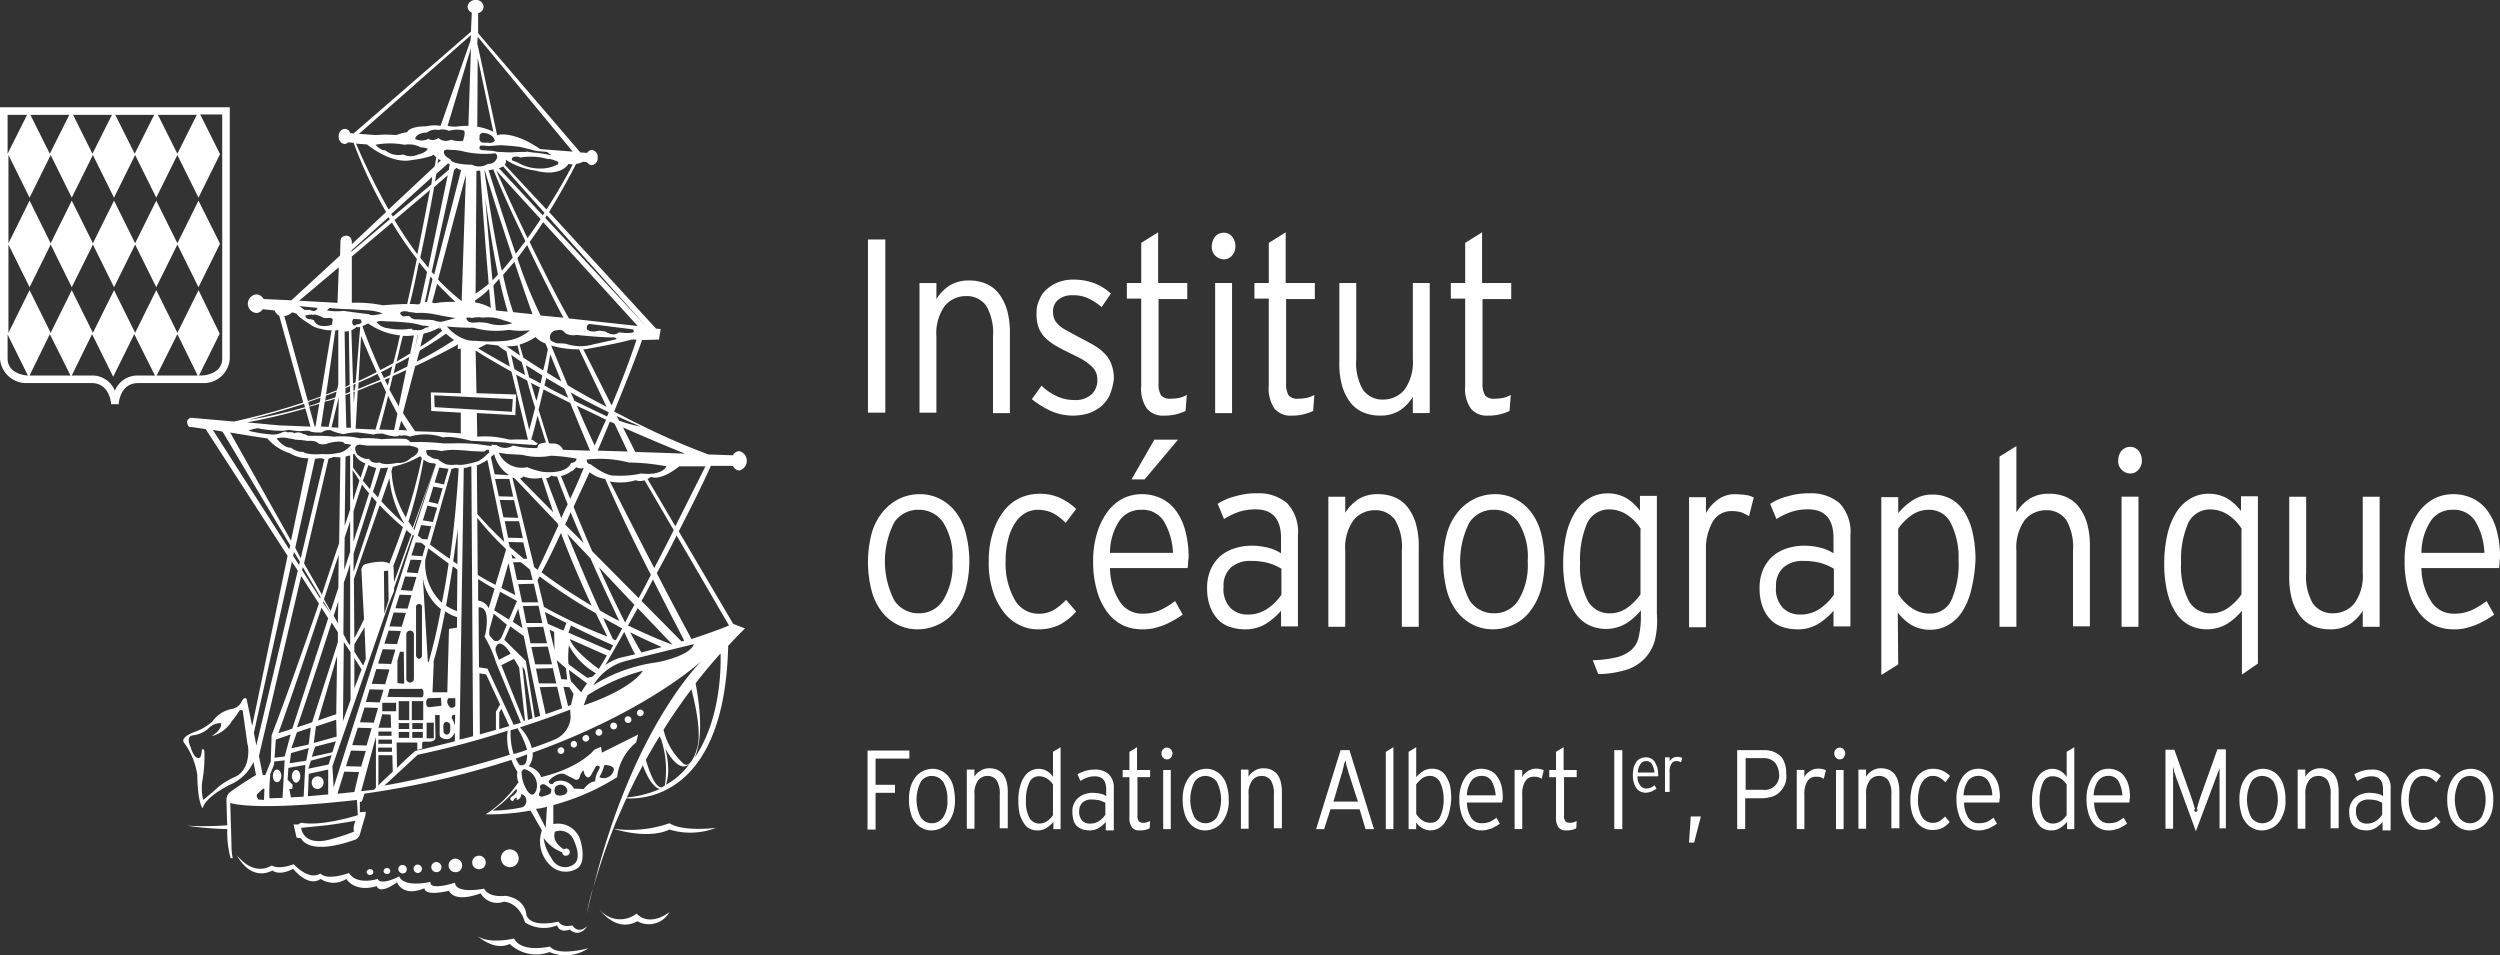 <svg xmlns="http://www.w3.org/2000/svg" id="Groupe_13" width="216" height="82.546" data-name="Groupe 13"><rect width="100%" height="100%" fill="#333333" stroke="none"/><defs><style>.cls-1{fill:#fff}</style></defs><g id="Groupe_11" data-name="Groupe 11"><path id="Trac&#xE9;_47" d="M75.067 81.78s-2.445.584-3.1-.693c0 0-2.409.584-3.321-.365 0 0 1.46 1.46 2.846.876.036 0 .073-.036.109-.036a3.322 3.322 0 0 0 3.43.693 3.483 3.483 0 0 0 3.357-.328s-2.628.729-3.321-.147zm-2.7-7.59a.767.767 0 1 0-.766.73.741.741 0 0 0 .765-.73zm10.181 4.744A2.279 2.279 0 0 1 79.3 78.5s1.423 2.153 3.321 1.095a2.03 2.03 0 0 0 2.773-.8c0 .029-1.678 1.343-2.846.139zm-3.8-2.117c-.365 1.35-.511 2.153-.511 2.153.187-.77.37-1.46.516-2.153zm-9.228-2.263a.585.585 0 1 0-.584.547.569.569 0 0 0 .584-.547zm-9.707.8a.26.26 0 0 0-.292-.255.282.282 0 0 0-.292.255.295.295 0 0 0 .584 0zm11.24 2.554s1.314-.036 1.861 1.788a3.009 3.009 0 0 0 2.773.255s.146.693 1.095.365c0 0 .8.8 1.533-.328 0 0-.73.8-1.314-.036 0 0-.839.255-1.2-.328 0 0-2.372.62-2.773-.584 0 0 0-1.35-1.788-1.642 0 0-1.423.219-1.861-.62 0 0-2.409.511-2.518-.511 0 0-2.226.73-2.117-.073 0 0-2.263.547-2.7-.474 0 0-1.569.839-1.861.219 0 0-1.788.584-2.482-.511 0 0-1.825.693-2.481.036 0 0-.8.73-2.3-.8 0 0-1.2.511-1.9.109 0 0-1.423 1.058-2.992-.876 0 0 1.095 2.3 3.065 1.314 0 0 .547.511 1.788-.146 0 0 1.277 1.642 2.372.876a2.036 2.036 0 0 0 2.226 0s.693 1.2 2.627.62c0 0 .146.8 1.752-.328 0 0 .474 1.314 2.372.511 0 0-.109.73 2.117.219 0 0 .365 1.095 2.737.219a1.63 1.63 0 0 0 1.969.73zM62.7 75.1a.366.366 0 0 0-.365-.365.345.345 0 0 0-.365.365.392.392 0 0 0 .365.365.345.345 0 0 0 .365-.365zm4.781-.292a.585.585 0 1 0-.584.547.547.547 0 0 0 .579-.545zm-2.226.547a.422.422 0 0 0 .438-.438.444.444 0 0 0-.438-.438.438.438 0 1 0 0 .876zm-1.241-.292a.392.392 0 0 0-.365-.365.366.366 0 0 0-.365.365.392.392 0 0 0 .365.365.366.366 0 0 0 .36-.363zm-2.737.182a.295.295 0 0 0-.584 0 .26.26 0 0 0 .292.255.241.241 0 0 0 .288-.252zM55 68.168a.556.556 0 0 0 .511-.547.512.512 0 1 0-1.022 0 .509.509 0 0 0 .511.547zM83.168 61.6a.292.292 0 1 0-.292.292c.146-.037.292-.146.292-.292zm-7.444 3.248a.292.292 0 0 0 .584 0 .314.314 0 0 0-.292-.292c-.146.036-.292.144-.292.291zm-22.589 2.773c.182 0 .365-.255.365-.547s-.146-.547-.365-.547c-.182 0-.365.255-.365.547s.182.547.365.547zm-1.642-1.131c-.219 0-.365.255-.365.547s.146.547.365.547c.182 0 .365-.255.365-.547s-.183-.547-.365-.547zM86.2 45.908c.985-1.934 1.971-3.868 2.773-5.656h1.9a.681.681 0 0 0 .547.4.865.865 0 0 0 0-1.679.687.687 0 0 0-.547.365l-2.117-.073a61.884 61.884 0 0 1-5.875-2.554c-.766-.365-1.5-.766-2.226-1.131l-.036-.036c.839-2.044 1.825-4.489 2.409-6.167l1.46-.036.146-.912-.4-.036-9.24-10.074c.73-1.2 1.533-2.591 2.336-4.16a1.568 1.568 0 0 0 .584-.182l.365.036a.5.5 0 0 0 .4.255.59.59 0 0 0 .511-.657.59.59 0 0 0-.511-.657.553.553 0 0 0-.4.255l-.584-.036-8.759-10.217-.073-.109V1.131a.577.577 0 0 0 .474-.547.631.631 0 0 0-.693-.584.653.653 0 0 0-.693.584.588.588 0 0 0 .365.511l-.073 1.642L58.1 11.532l-.292-.036a.5.5 0 0 0-.474-.365.59.59 0 0 0-.511.657.59.59 0 0 0 .511.657.451.451 0 0 0 .292-.146l.474.036a40.1 40.1 0 0 0 2.81 5.985l-2.956 2.773v-.219s-.036-.511-.474-.511c0 0-.511 0-.511.474l-.036 1.241-4.2 3.868-2.409-.109a.714.714 0 0 0-.62-.4.806.806 0 0 0 0 1.606.678.678 0 0 0 .547-.328l1.022.109c.036.073.182.365.4.438l2.08 7.517a60.542 60.542 0 0 1-5.983 1.641l-3.759-.328s-.292.146-.292.328c0 0 0 .547.365.474 0 0 .511.073 1.241.182L52.4 48.024l-3.061 14.707-.474-2.331s-.182-.255-.4.146a1.177 1.177 0 0 1-.8.693 2.629 2.629 0 0 0-1.752 1.095 4.659 4.659 0 0 1-1.569.912s-1.277.438-.876.949a6.151 6.151 0 0 1 1.132 2.769s0 2.3.474 2.883c0 0 0-.839 2.336-2.044a3.92 3.92 0 0 0 2.044-1.971l.219 1.131s-1.168.693-2.117 1.387a.86.86 0 0 0-.438.766l.036 1.277s0 .4.036.912a28.058 28.058 0 0 1-3.5.036 29.82 29.82 0 0 0 3.5.292 8.209 8.209 0 0 0 .292 2.518h.182a4.783 4.783 0 0 1-.109-1.131l-.109-3.649s1.861.766 10.948-.255l.073 1.314s-3.065.985-4.854.657a.345.345 0 0 0-.255.146h-.438l.255 1.131.4.073s.547 1.569 4.671.109c0 0 .219-.036.4-.438 0 0 .219-.8.474-1.642l.036-.328-.511.036V69.3l.182-.073.219-.657a75.434 75.434 0 0 0 12.7-2.919 4.374 4.374 0 0 0 .511 1.022 1.6 1.6 0 0 0 .109.949c-.036 0-.036 0-.073.036a9.655 9.655 0 0 1-2.773 2.7 19.437 19.437 0 0 0 3.868-.328l.985 1.715a2.871 2.871 0 0 0 .693 2.992 1.889 1.889 0 0 0 2.3.328c.949-.511.328-2.481.328-2.481a2.028 2.028 0 0 0-2.335-1.384v-1.645a19.812 19.812 0 0 0 5.51-2.409 4.579 4.579 0 0 1 1.642-2.992l.182-.693-3.138 1.569-.073-.511-.584.255s-1.131 1.5-4.452 2.336c-.036 0-.109.036-.146.036-.146-.62-1.058-.949-1.058-.949a1.65 1.65 0 0 0 .328-1.168c9.963-3.575 14.63-7.954 14.63-7.954s-5.948 5.656-9.415 19.743a54.419 54.419 0 0 1 1.756-5.218c.438.146 3.1.912 4.854.073a6.122 6.122 0 0 0 4.014-.146s-2.81.365-4.014-.4a10.341 10.341 0 0 1-4.854.474c.328-.839.73-1.715 1.131-2.627 1.058.073 8.5.219 8.795-13.174.474-.511.949-1.022 1.46-1.5l-1.027-.4zM47.807 67.146a6.219 6.219 0 0 0-1.423.876s-.547.511-1.277 1.095a4.479 4.479 0 0 1-.073-1.642 12.291 12.291 0 0 0 .182-2.518s-.036-.365-.219-.182c0 0-.036.693-.219.693 0 0-.4.255-.766-.949 0 0-.438-.876.182-.985a2.42 2.42 0 0 0 1.314-.547 1.5 1.5 0 0 1 1.131-.511s.219.474-.8 1.131a2.913 2.913 0 0 0 1.752-1.314 6.012 6.012 0 0 0 .657-.912s.292-.146.292.146l.4 2.81c.071 0 .36 2.189-1.133 2.809zm10.327 4.708a16.676 16.676 0 0 1-1.861.62c-2.591.766-2.7-.949-2.7-.949l2.19-.219c1.168-.146 2.518-.4 2.518-.4a1.481 1.481 0 0 0-.147.948zM85.905 45.47L83.5 41.383a.943.943 0 0 0 .292-.182c.949.365 2.445-.912 2.445-.912H88.5c-.3.619-1.318 2.626-2.595 5.181zM70.688 61.563l.182-.328.693 1.5c-.292.073-.584.182-.876.255zm-.288-.073v1.569c-.474.146-.949.255-1.387.4l-.036-5.291.584.109 1.2 2.591zm-.73-3.722l-.73-.109-.04-5.183c1.131-.109.584 2.336.584 2.336l-.073.182a9.919 9.919 0 0 1 .989 2.226l2.153 5.218a3.989 3.989 0 0 1-.62.182zm-1.829-17.663a2.47 2.47 0 0 1-.876.036 2.372 2.372 0 0 1-.912-.036c-.584-.292-.657-.438-.657-.438-.511 0-.657-.219-.657-.219-.4-.073-.365-.547-.365-.547a3.435 3.435 0 0 1 1.314.073 6.119 6.119 0 0 1 .949-.109c.547 0 1.679.109 1.679.109.62.036 1.095.036 1.095.036.328-.292.4-.073.4-.073v.182l-.146.109c-.62.62-.912.657-.912.657a8.56 8.56 0 0 1-.912.22zm.584 23.5c-.4.109-.8.219-1.168.292l.365-23.465a1.124 1.124 0 0 0 .474-.109.639.639 0 0 0 .182-.036zm-7.846-15.07a5.272 5.272 0 0 0-1.5.219.545.545 0 0 0-.292.547s.073 1.569.219 4.2a34.403 34.403 0 0 1-.839 1.642l-.036-5.109 2.226-6.386a24.67 24.67 0 0 0 2.007 1.9c-.328.949-.73 2.007-1.168 3.138a1.411 1.411 0 0 0-.617-.151zm.547 3.321l-.365 1.168-.036-3.686.365-.036zm-2.956 4.452v-.657c.146-.219.474-.766.876-1.46.036.839.073 1.715.109 2.737l-.219.584zm.62 1.533l-.62 1.642v-2.627zM57.806 45v2.664l-.511 1.569.036-2.773c.146-.479.329-.954.475-1.46zm-.474.438l.073-5.985c.146-.036.255-.073.4-.109v4.666c-.145.438-.291.912-.474 1.423zm.474 3.248v7.08l-.219-.292-.365-.693.036-4.452a17.309 17.309 0 0 0 .548-1.648zm.036 7.663v4.124l-.657 1.825.073-6.824zM56.82 39.12a4.4 4.4 0 0 1-1.387.109c-1.387.109-1.679-.182-1.679-.182a1.634 1.634 0 0 1-1.058-.365c-.657.036-1.241-.8-1.241-.8a1.948 1.948 0 0 1 1.058 0 2.216 2.216 0 0 1 .547.109 7.674 7.674 0 0 1 1.095.109c.73-.073.912.219.912.219a1.117 1.117 0 0 0 .876-.036c1.387-.328 1.387.073 1.387.073a2.762 2.762 0 0 1 .584.073c-.656.728-1.094.691-1.094.691zm-2.153 25.07l.182-1.423 1.752-.584.036 1.46zm1.9-.146l-.292.949-1.788.4.292-.876zm.036-2.336c-.328.109-.876.292-1.569.547l1.642-5.583zm-2.08.693q-.6.219-1.314.438c.255-.693.985-2.846 2.992-9.05l.547.839v.839zm-2.919.949c.292-.8 1.533-4.27 3.722-10.838l.584.912-3.1 9.525c-.369.151-.77.256-1.21.402zm1.058.109l-.511 1.9-.876.109.109-1.569zm.4-16.13l1.715-7.7c.182 0 .365-.036.547-.036 0 0 .109.036.255.073l-2.044 8.576zm.4 1.2l-.073.292-.511-.8.073-.328zm.255.474l1.534 2.597c0 .037-.036.073-.036.109l-1.569-2.445zm1.752 3.065c0-.037.036-.073.036-.109l.584.985v.036zm-2.263 11.2l1.2-.4-.182 1.46-1.5.328zm3.1-9.89l.4.584zm.073-.182c.146-.4.255-.8.4-1.241l-.036 1.9zm-.255-.4l-.584-1.022c.4-1.168.8-2.445 1.277-3.832l-.033 2.858zm-.766-1.423l-1.533-2.7 2.117-9.05a2.057 2.057 0 0 0 .438-.146 3.926 3.926 0 0 0 .584.036l-.109 7.408c-.472 1.395-.983 2.891-1.494 4.461zm1.022-13.648a12.677 12.677 0 0 0-1.314-.073h-.912l-.182-.109-.219-.036a.762.762 0 0 0-.766-.073s-.109-.146-.584-.073c0 0-.146-.146-.474 0a1.75 1.75 0 0 1-.839.182 11.781 11.781 0 0 1-2.08-.328 3.279 3.279 0 0 1 .8-.219 10.233 10.233 0 0 0 1.971.219h.146a1.257 1.257 0 0 0 .328-.036l.292-.036a6.69 6.69 0 0 0 .949.109 6.837 6.837 0 0 1 .766-.036s.109.182 1.095.146a.969.969 0 0 1 .8-.182 3.56 3.56 0 0 0 1.095.328 4.557 4.557 0 0 1 1.2-.146s.73.073 1.35.182a2.542 2.542 0 0 1 .839-.073s1.022.365 1.35.182c.328-.146.109.036.109.036a1 1 0 0 1 .839.036 4.8 4.8 0 0 1 2.919.073s.438-.219 2.409.292c0 0 1.861.073 2.919.146l.438.073 2.226.146.182-.109-.438-.328a.575.575 0 0 1-.146-.036q.328-1.095.547-2.08c.328 1.095.62 2.007.73 2.336-.292.036-.584.073-.657.219l-.109.255a7.967 7.967 0 0 1-2.08-.219 1.257 1.257 0 0 1-1.423-.036l-.438-.036.036.109c-.219 0-.657-.073-1.168-.146a17.028 17.028 0 0 0-2.3-.073h-.73a19.082 19.082 0 0 0-2.846-.109.7.7 0 0 0-.584-.292 18.273 18.273 0 0 0-1.9.036 8.776 8.776 0 0 0-1.861-.073l-.547-.109a7.684 7.684 0 0 0-1.735-.031zm-1.241-2.846l-.328 1.971h-.071l-.474-1.715a7.923 7.923 0 0 0 .876-.248zm-.876.182l-.073-.328c.328-.109.693-.255 1.058-.365l-.073.4c-.325.119-.617.232-.909.301zm.109-7.882h.109c.036 0 .109.036.146.036a.16.16 0 0 1 .109-.036h.036a1.931 1.931 0 0 1 .657.255s.073.073.584.036a.271.271 0 0 1 .292.146l-.073.438a1.941 1.941 0 0 1-.839.109.8.8 0 0 1-.73-.511 2.681 2.681 0 0 0-.292-.073s-.438.036-.438-.365c.005.086.223-.027.442-.027zm-.511-.4l-.438-.328 1.533.146c.073 0-.036.146-.036.146l-.146.109c-.146.073-.438-.073-.438-.073zm2.664 1.752a.963.963 0 0 1 .255-.036l-.255.036c0 .036.219 0 .255-.036v4.708l-.109.511c-.328.109-.62.255-.949.365.332-2.148.624-4.337.807-5.542zm.292 5.8l-.036 2.627-.584-.036zm-.182-.511l-.109.511c-.292.109-.584.182-.876.292.036-.146.036-.292.073-.438.295-.101.587-.21.915-.356zm-.146.62l-.547 2.445-.657-.036c.109-.693.219-1.387.328-2.153a3.972 3.972 0 0 0 .879-.247zm.912-.438v-.474a1.956 1.956 0 0 0 .4-.182v.511a1.779 1.779 0 0 1-.401.154zm.4-.036l.073 2.992h-.4l-.074-2.837a1.779 1.779 0 0 0 .406-.146zm-.4-.547l-.073-4.744v-.036a1.125 1.125 0 0 0 .365-.036l.073 4.635a3.392 3.392 0 0 1-.366.189zm6.021-21.421c.109-.547 1.022-.547 1.022-.547a1.194 1.194 0 0 1 .985-.219 1.351 1.351 0 0 1 .912.073 2.525 2.525 0 0 1 1.277-.036c.219.146-.073.912-.073.912a2.44 2.44 0 0 1-1.022-.109 1 1 0 0 1-1.095-.146.794.794 0 0 1-.876.073 1.245 1.245 0 0 1-1.126.007zm1.095.839c-.182.4-.839.511-.839.511a1.466 1.466 0 0 1-1.277 0 1.8 1.8 0 0 1-1.569-.365c-.328.073-.839-.474-.839-.474a6.725 6.725 0 0 1 2.518 0 2.109 2.109 0 0 1 1.387.219 2.413 2.413 0 0 1 .622.117zm1.715-1.971l2.011-6.706-.219 6.715a6.233 6.233 0 0 0-1.095.073 3.359 3.359 0 0 1-.693-.073zm-.584 2.992l-.292.255c.036-.109.036-.255.073-.365a1.215 1.215 0 0 1 .223.119zm.62.255a.5.5 0 0 1 .146.109 1.832 1.832 0 0 0-.073.438l-1.2 1.022.109-.657zm2.81-1.533h.292s.292.036.474.036l.985-.073.985.073.657.073 1.46.365.876.073.4.292-.73-.146a1.653 1.653 0 0 1-.292-.036c-.146-.036-.547-.036-.912-.109s-.146 0-.328 0h-.328c-.109 0-.876.036-.876.036h-.328l-.657-.036a2.458 2.458 0 0 1-.356-.028 2.1 2.1 0 0 0-.365-.073c-.146 0-.438-.036-.547-.036s-.365-.036-.365-.036a.249.249 0 0 1-.146-.146c-.005-.183.105-.219.105-.219zm-.109-.8a.391.391 0 0 1 .219-.292 1.283 1.283 0 0 1 .985.365l.146.292a.59.59 0 0 1-.584.182h-.474a.377.377 0 0 1-.292-.365c.04-.138.04-.175.003-.175zm6.609 2.12s.328.073.182.292a3.14 3.14 0 0 1-1.642.365 3.705 3.705 0 0 1-1.825-.511l-.474-.182s-.146-.146.073-.292a.834.834 0 0 1 .62.036 5.374 5.374 0 0 1 2.409.146c.036-.033.219-.033.657.146zm-4.562.474l3.576 4.014c-.036.073-.109.146-.146.219l-3.8-4.087a.847.847 0 0 0 .37-.142zm3.248 4.562c-.365.547-.73 1.095-1.131 1.642-1.277-2.627-2.336-5.036-2.7-5.839zm3.1 10s1.934.219 3.211.219c0 0 .219 0 .255.146 0 0-1.387.328-1.971.438a3.918 3.918 0 0 1-2.409-.036 5.072 5.072 0 0 0-.73-.036 1.723 1.723 0 0 1-.584-.255.6.6 0 0 1 .584-.876.549.549 0 0 1 .62.182v.036a1.39 1.39 0 0 0 1.026.185zm1.095-.949l3.8.474.073.219s-.219.182-1.314.036c0 0-.365.438-1.168-.073l-.511-.073-.4.073a1.084 1.084 0 0 1-.693-.182c.032.003-.077-.361.215-.471zM75.249 57.4H73.79l-.328-1.5 1.423-.036zm-.219-2.992l.4.182.037 1.569zm.292 3.321l.292 1.314h-1.5l-.255-1.277zm-.438-3.829l-.255-1.022c.292.146 1.022.511 1.861.949l-.255.657zm-.073 1.679h-1.423l-.288-1.387 1.387-.036zm-1.788-1.752l-.292-1.46 1.35-.036.328 1.5zm-.365-1.788l-.328-1.569 1.35-.036.365 1.606h-1.387zm-2.445 3.284l-.328-.365c-.146-.182 0-.73 0-.73l.328-1.2 1.131.949-.438 1.022c-.291.616-.693.324-.693.324zm1.423 1.095l.036.073-1.021.509-.255-.693a.609.609 0 0 1 .146-.62c.438-.364 1.094.731 1.094.731zm-1.386-3.686l.511-1.606 1.46.8-.693 1.606zm-9.78-19.779c.146.328.292.62.438.912-.292 1.131-.62 2.226-.912 3.248l-1.716-.073.182-3.284c.657-.256 1.314-.548 2.008-.803zm-1.97.657l.036-.547c.547-.255 1.095-.474 1.642-.766a3.337 3.337 0 0 0 .255.511c-.62.254-1.277.51-1.933.802zm2.226-.949c-.073-.182-.182-.365-.255-.511.328-.146.657-.328.985-.511a5.836 5.836 0 0 0-.182.766c-.184.073-.366.183-.549.256zm.511-.036c-.073.219-.109.474-.182.693-.073-.182-.182-.328-.255-.511.144-.073.29-.107.436-.183zm-.146 1.569c.292.62.584 1.131.8 1.569-.146.657-.219 1.131-.292 1.387l-1.277-.036c.111-.402.403-1.461.768-2.92zm.109-.547c.109-.365.182-.73.292-1.168.4-.146.766-.328 1.168-.511-.255 1.2-.474 2.263-.657 3.138-.256-.474-.548-.949-.803-1.46zm1.715-2.81c-.073.292-.109.584-.182.839-.365.182-.766.365-1.168.584.073-.255.109-.511.182-.8a11.821 11.821 0 0 0 1.168-.624zm-1.095.4c.182-.693.328-1.46.547-2.226a4.054 4.054 0 0 0 .949-.036c-.109.547-.219 1.058-.328 1.569-.365.219-.73.438-1.168.694zm.4 5.109a7.838 7.838 0 0 0 .511.839L62 37.15c.075-.256.148-.55.221-.803zm.146-.657c.328-1.277.693-2.627 1.058-4.051a63.971 63.971 0 0 0 3.54-1.788l.146-.109v.438l.255-.073v3.868l-2.589-.074.036 1.606 2.554.146v1.788l-1.715-.109-2.226-.073c-.364-.51-.693-1.021-1.058-1.568zm3.284-7.262c.036.036.073.109.109.146a14.087 14.087 0 0 1-1.9 1.387c.109-.365.182-.766.292-1.131a5.289 5.289 0 0 0 1.277-.474l.146.036c.041 0-.433-.62.078.037zm.438.4a7.479 7.479 0 0 0 .693.547 29.842 29.842 0 0 1-3.211 1.861 9.141 9.141 0 0 1 .255-.949 31.764 31.764 0 0 0 2.265-1.457zm-.766-4.306c.73.766 1.277 1.277 1.569 1.569a8.541 8.541 0 0 0-1.791.11c-.073-.036-.146-.036-.219-.073.187-.582.296-1.093.442-1.604zm-.876 1.569a.329.329 0 0 0-.182.036l.474-2.226a.968.968 0 0 1 .182.219zm4.014 2.226a7.174 7.174 0 0 0 3.065.182 6.51 6.51 0 0 0 1.825.036 3.93 3.93 0 0 1-2.08.912 15.988 15.988 0 0 1-2.153.036s-.328-.036-.73-.036a2.473 2.473 0 0 1-.8-.182 3.641 3.641 0 0 1-1.423-1.058 22.738 22.738 0 0 0 2.298.112zm2.226-4.233c.328 1.5.62 2.445.73 2.846l-1.016-.107c-.073-.73-.146-1.46-.219-2.153.142-.182.324-.369.507-.584zm-.584.146c-.4-4.124-.62-7.153-.62-7.153.365 2.773.766 5 1.095 6.642-.145.182-.327.331-.477.513zm.912-.474c.292-.328.62-.73.985-1.131.766 2.3 1.387 4.051 1.569 4.525l-1.679-.182a28.825 28.825 0 0 1-.873-3.21zm3.8 8.43c.146-.73.219-1.277.292-1.569.292.766.62 1.533.949 2.336-.441-.252-.842-.51-1.244-.765zm1.5 1.387c.109.255.219.511.328.8a35.747 35.747 0 0 1-2.044-1.058c.036-.219.109-.438.146-.657.505.296 1.056.624 1.564.916zM74.483 32c-.657-.4-1.2-.766-1.715-1.095-.146-.511-.255-.912-.328-1.131a4.907 4.907 0 0 0 1.387-.657 1.9 1.9 0 0 0 .839.547c.073.146.146.328.219.511A22.13 22.13 0 0 1 74.483 32zm-.073.438c-.036.219-.109.474-.146.693-.328-.182-.657-.365-.985-.511-.109-.4-.219-.766-.292-1.058.474.26.948.588 1.423.88zm-3.1-2.518h.109a5.99 5.99 0 0 0 .839-.073q.109.383.219.876c-.512-.361-.914-.653-1.169-.799zm.292 1.752a94.676 94.676 0 0 1-2.737-1.569l.73-.365.985.109a5.216 5.216 0 0 0 .73.511zm1.022-.4a10.237 10.237 0 0 1 .292 1.131c-.328-.182-.62-.328-.912-.511-.146-.547-.219-.985-.292-1.241.326.222.618.441.91.623zm-9.233-1.095l.255-1.241h.036zm1.715 5l-.036-1.022 6.788.328-.073 1.095zm6.97.693l.073-1.788-3.43-.109-.073-3.686c.985.62 2.044 1.241 3.1 1.825l1.423 5.875c-.292 0-.73-.036-1.5 0l-.255-.036a7.871 7.871 0 0 0-2.627-.219l-.036-2.044zm.073-3.5c.328.182.62.328.949.511.219.8.438 1.606.693 2.336-.328 1.277-.511 1.934-.511 1.934-.33-1.351-.804-3.322-1.133-4.782zm1.277.693a7.719 7.719 0 0 0 .766.4c-.109.438-.182.839-.292 1.168-.183-.547-.329-1.094-.475-1.569zm1.095.584c.766.4 1.569.8 2.3 1.168.8 1.971 1.5 3.613 1.715 4.124l-2.336-.074a.884.884 0 0 0-.876-.547h-.328c-.328-1.022-.62-2.007-.912-2.919.18-.658.289-1.242.435-1.753zm.219 7.663a.547.547 0 0 0 .438-.219 1.242 1.242 0 0 0 .511.073c.255.766.584 1.569.912 2.409q-.328.657-.547 1.2c-.695-1.785-1.17-3.025-1.316-3.463zm.62 2.956l-2.883-2.919a.531.531 0 0 0 .292-.182 2.779 2.779 0 0 0 1.606.109c.325 1.021.655 2.006.984 2.992zm1.5 0c.365.876.73 1.752 1.131 2.664l-1.606-1.606c.178-.365.324-.73.47-1.058zm-.042-1.166c-.365-.912-.657-1.642-.8-1.971a2.329 2.329 0 0 0 .876-.4c.182-.036.438-.365.438-.365a.889.889 0 0 0 .657.073 56.219 56.219 0 0 1-1.171 2.663zm-1.678-3.724h.036a14.139 14.139 0 0 1 2.19.255c-.036.365-.474.365-.474.365-.438 1.058-2.481.766-2.481.766a6.379 6.379 0 0 1-1.314-.4 2.141 2.141 0 0 1-2.445-1.241l.766.109c.8.036 1.277.073 1.277.073a5.629 5.629 0 0 0 2.445.073zm-3.65 1.642v.036l-1.2-.073-.328-1.5a1.827 1.827 0 0 0 .292-.255 2.939 2.939 0 0 0 1.236 1.792zm.073.365l.328 1.533-1.241-.036-.328-1.5zm.4 1.825l.365 1.533-1.275-.041-.328-1.5zm.438 1.825l.328 1.46-1.277-.036-.292-1.423zm.949 4.2l.219.876H72.22l-.328-1.533h.657c.292.215.551.434.803.653zm-.182-.657l.036.036a.036.036 0 0 0-.035-.04zm-1.35-.328l-.073-.365a4 4 0 0 1 .4.365zm.949 0c-.438-.365-.8-.693-1.168-.985l-.109-.438 1.277.037.333 1.418h-.328zm-1.277.4l.584 2.773-1.2-.62zm.839 3.941l.365 1.679-.839-.547zm-.511-11.349l.219.109 3.686 3.868c.036.073.036.109.073.182-1.022 2.263-1.533 3.321-1.788 3.832-.109-.073-.182-.146-.292-.219zm4.2 4.817a89.336 89.336 0 0 0 2.664 6.277 47.177 47.177 0 0 1-4.343-2.883c.509-.916 1.093-2.12 1.677-3.397zm.547.073l2.007 2.117c.876 2.007 1.788 3.9 2.481 5.4a24.936 24.936 0 0 1-1.679-.912 167.755 167.755 0 0 1-2.811-6.608zm4.742 8.17c-.182.365-.365.693-.547 1.022a1.326 1.326 0 0 1-.255-.109 72.36 72.36 0 0 1-.839-1.825c.583.329 1.134.621 1.641.912zM79.3 49.01l3.065 3.248a28.832 28.832 0 0 0-.8 1.533A99.547 99.547 0 0 1 79.3 49.01zm-.584-1.387a139.477 139.477 0 0 1-1.606-3.832c.62-1.35 1.168-2.518 1.387-2.992a2.807 2.807 0 0 0 1.35.584c1.095 2.554 2.591 5.656 3.941 8.284-.328.657-.693 1.35-1.058 2.007zm-.146-7.517c-.255 0-.328-.219-.328-.4a10.058 10.058 0 0 1 3.649.255 18.78 18.78 0 0 1 3.248.328c-.474.876-2.19.62-2.19.62a8.271 8.271 0 0 1-2.263.182c-.802.073-2.116-.986-2.116-.986zm.365-1.606a96.45 96.45 0 0 1-1.533-3.43q1.314.6 2.518 1.2a70.021 70.021 0 0 0-.985 2.23zm-1.752-3.868a14.459 14.459 0 0 0-.328-.73c1.2.693 2.336 1.241 3.284 1.715v.036a1.3 1.3 0 0 1-.146.328c-.839-.401-1.824-.875-2.81-1.349zm-.584-1.35c-.657-1.606-1.241-2.956-1.423-3.43a7.939 7.939 0 0 0 2.409.328l2.372 4.963a56.413 56.413 0 0 1-3.357-1.862zm-2.335-6.022a37 37 0 0 1-2.007-4.96c.292-.365.547-.73.839-1.131 1.423 2.992 2.81 5.693 3.138 6.277zm-1.314-6.423c-.292.365-.547.73-.839 1.095a223.896 223.896 0 0 1-2.336-7.226.53.53 0 0 0 .219-.036c.073 0 .109-.036.182-.036.658 1.715 1.716 4.014 2.774 6.203zm-1.095 1.423c-.328.4-.62.766-.949 1.131-.839-3.759-1.387-7.846-1.5-8.649h.036a280.461 280.461 0 0 0 2.413 7.519zm-2.08 2.263a9.981 9.981 0 0 1-1.131.839l.073-10.583a.639.639 0 0 1 .182-.036h.146c.255 4.124.548 7.557.73 9.78zm.036.438c.073.693.109 1.277.146 1.642a4 4 0 0 0-1.35-.474v-.182a6.1 6.1 0 0 0 1.205-.986zm-.547 2.481a3.593 3.593 0 0 1 1.752.219 8.277 8.277 0 0 1 .8.255 3.3 3.3 0 0 1-2.117 0 5.146 5.146 0 0 0-.8-.073l-.511.036-.182-.036-.146-.036-.146-.146-.073-.146.036-.073a1.016 1.016 0 0 1 .438.036 2.388 2.388 0 0 1 .949-.036zm-1.824-1.423a19.6 19.6 0 0 1-2.04-1.861c1.2-4.6 2.226-8.393 2.409-9.05zm-2.372-2.3l-.219-.219 1.934-8.795.217-.217a.586.586 0 0 0 .4.182zm1.168-8.576c-.4 1.934-1.022 4.89-1.679 7.992-.219-.292-.474-.584-.693-.876a170.22 170.22 0 0 0 1.2-6.094zm-1.423.8l-3.321 2.773a.763.763 0 0 0-.146-.219l3.54-3.211a4.022 4.022 0 0 1-.074.661zm-.109.474c-.292 1.5-.657 3.394-1.095 5.547a34.647 34.647 0 0 1-1.971-2.956zm-.949 6.24c.255.292.474.584.693.839-.182.912-.4 1.788-.584 2.7a.534.534 0 0 1-.182.109 4.652 4.652 0 0 0-.73-.036c.291-1.126.548-2.369.802-3.607zm-.255 4.384a6.468 6.468 0 0 1 1.752.146s.912.182 1.642.292c0 0-.985.292-1.277.328a2.043 2.043 0 0 1-.62-.146 6.067 6.067 0 0 0-.839-.036s-.365-.036-.766-.036a.712.712 0 0 1-.474-.292l-.547.036-.073-.036-.182-.219s.036-.146.292-.182a1.083 1.083 0 0 1 .511.073 2.734 2.734 0 0 1 .581.072zm-.365.876a8.684 8.684 0 0 1 .949.219c.547 0 .547.109.547.109a2.973 2.973 0 0 1-.328.073.934.934 0 0 1-.839.182.311.311 0 0 1-.365-.109 5.569 5.569 0 0 1-2.044-.036 1.384 1.384 0 0 1-.949-.511c-.073-.073.365-.109.365-.109l.62.036a20.145 20.145 0 0 1 2.043.146zm-1.022 1.058c-.182.8-.365 1.606-.584 2.409-.365.182-.73.4-1.131.584-.839-1.861-1.423-3.43-1.533-3.8a2.28 2.28 0 0 0 .4-.182l.109-.036a5.787 5.787 0 0 0 2.738 1.025zM60.1 32.15a31.71 31.71 0 0 1-1.569.766l.219-3.9c.479 1.2.95 2.222 1.35 3.134zm-1.752-4.124a.214.214 0 0 1-.255.073.4.4 0 0 1 0-.547s.511.036.584.036a.306.306 0 0 1 .109.292.639.639 0 0 1-.433.146zm0 .219a.506.506 0 0 0 .328 0l-.4 4.781-.219.109-.146-4.6a1.561 1.561 0 0 0 .442-.29zm-.255 5.51v-.511a.617.617 0 0 1 .182-.073l-.073.547c-.031.001-.068.038-.102.038zm.109.073l-.073.985-.036-.949a.134.134 0 0 0 .114-.035zm1.168 6.35a2.517 2.517 0 0 0 .693.255c-.073.219-.255.839-.547 1.825a62.341 62.341 0 0 1-.62-.73c.187-.437.333-.875.479-1.35zm-.912-.876a.915.915 0 0 1-.219-.62s.073-.328.511-.255l.511.073h3.686s.62.109.73.255c0 0 .182.438-.62.8a1.4 1.4 0 0 1-1.2.438s-1.095.255-1.5-.036c0 0-.693.182-.912-.328-.034.002-.362.148-.982-.329zm1.971 1.131c.073 0 .146.036.219 0a3.431 3.431 0 0 0 .438-.036l-.876 2.591c-.146-.182-.292-.328-.438-.511.228-.62.442-1.313.661-2.043zm.766.876a9.467 9.467 0 0 0 1.277 3.9v.036a25.034 25.034 0 0 1-1.971-1.934zm.182-.62l.109-.365a7.987 7.987 0 0 0 2.372-.912.437.437 0 0 0 .146.146 49.6 49.6 0 0 1-1.381 5.142 8.377 8.377 0 0 1-1.241-4.011zm-3.211-1.5a1.536 1.536 0 0 0 .949.839s-.146.438-.4 1.241q-.438-.547-.657-.876V39.23a.134.134 0 0 0 .113-.037zm.438 2.336a76.967 76.967 0 0 1-.547 1.715l-.036-2.627c.186.295.405.587.588.916zm.219.328c.182.255.4.511.62.766-.292.912-.657 2.08-1.131 3.5l-.219.693v-2.619c.224-.767.479-1.533.735-2.336zm.839 1.022c.146.182.292.328.438.511l-2 6.025v-1.569c.472-1.533 1.019-3.175 1.567-4.963zm2.997 2.925c.146.109.292.255.438.365l-1.5 4.124-.036-1.241a.18.18 0 0 0-.036-.109c.368-.951.733-2.009 1.134-3.139zm.182-.73a41.222 41.222 0 0 0 1.314-5.37 1.272 1.272 0 0 0 .912.328l.146.073s-.219.766-1.861 5.693c-.036-.036-.036-.073-.073-.109l1.934-5.583-2.007 5.51a3.549 3.549 0 0 0-.364-.544zm1.9 16.02s-.365.109-.365-.328c0 0-.036-.438.255-.438l1.022-.037.036.693zm.292 1.35v1.35h-.62v-1.35zm-.438-5.255h-.075l-.438-7.335a4.092 4.092 0 0 0 1.569 2.773 45.187 45.187 0 0 1-1.058 4.561zm-1.423 5.8v-.511h.912v.511zm.912.255v.511h-.914v-.511zm-.949-1.022v-1.64h.985v1.642zm.839-1.971l-2.956-.036a4.861 4.861 0 0 0 .182-.693h2.7s.146-.073.219.146c0-.071.109.585-.146.585zM62 62.986v-.511h.912v.511zm.912.255v.511H62v-.511zM62 62.22v-1.642h.912v1.642zm-.109-3.211v-1.934l.219-.766h.328l.036 2.773c-.034-.037-.289 0-.581-.073zm.766-.365v-3.832a.328.328 0 1 1 .657 0v3.832a.328.328 0 0 1-.657 0zM63.5 56.6v-4.087a.264.264 0 1 1 .511 0V56.6a.3.3 0 0 1-.255.328.324.324 0 0 1-.256-.328zm.584-7.445zm.219-.8l.255-.985c.693.547 1.314.985 1.752 1.314a49.474 49.474 0 0 1-.584 3.394 4.649 4.649 0 0 1-1.426-3.725zm.182-1.752l-.474-.036a2.556 2.556 0 0 0-.365-.292l.292-.912.876.109zm-.4-1.642l.4-1.277.839.182-.366 1.234zm.511-1.606l.4-1.314.8.146-.4 1.35zm.511-1.679l.4-1.277.8.109-.4 1.35zm-1.642 5.182l.474.036a3.193 3.193 0 0 1 .365.292l-.255.876-.949-.073zm.511 1.533l-.328 1.131-.949-.073.328-1.095zm-.438 1.46l-.365 1.2-.985-.073.365-1.168zm-.438 1.567l-.328 1.168-1.058-.036.365-1.168zm-.474 1.533l-.365 1.2-1.061-.032.365-1.2zm-.438 1.569l-.328 1.131-1.095-.036.365-1.131zm-.474 1.606l-.365 1.241-1.131-.036.4-1.241zm-.514 1.715l-.365 1.277-1.168-.036.4-1.277zm-.511 1.752l-.328 1.095-1.2-.037.328-1.095zm-.438 3.978v-.365h1.131v.365zm1.168.328v.365h-1.168V63.9zm-1.168-1.022c.109-.365.219-.766.328-1.168l.73.036.037 1.131h-1.095zm0 1.715h1.168v.365h-1.2v-.365zm.328-3.138v-.73h1.2v.73zm3.029 2.664v.693l.438-.146s-.109-.584.109-.584h.511s.511 0 .511-.365l-.036-1.934h.4V63.5c.036.365.62.365.62.365.438 0 .657-.511.693-.584v.766c-2.007.511-3.43.839-3.43.839a34.478 34.478 0 0 0-1.569 1.46l-.036-2.19h1.788zm2.518-1.752s.328.036.328.328v.292s.036.547-.365.474a.3.3 0 0 1-.219-.328v-.219c.001.037-.109-.513.256-.547zm.474-.292c-.073-.146.073-.292.073-.292l.219-.036v-.4l-.036 1.35a2.262 2.262 0 0 0-.256-.622zm-.219-1.022c-.292-.365-.182-.62-.073-.73h.584v.693c-.365.293-.51.037-.51.037zm-.036-6.715l-.145 5.474h-1.278l.109-2.591h-.036c.4-1.35.73-2.883 1.022-4.416a2.922 2.922 0 0 0 1.022.511v.912zm-.255-2.007c.219-1.168.4-2.336.584-3.394a2.3 2.3 0 0 1 .4.292l-.036 3.572a4.6 4.6 0 0 1-.948-.47zm.62-3.832c.146-1.058.292-2.044.4-2.81l-.037 3.065a6.808 6.808 0 0 0-.363-.253zm-.292-.219c-.62-.4-1.2-.839-1.715-1.241l1.861-6.532a.527.527 0 0 0 .255-.073 2.457 2.457 0 0 1 .365.036c-.184 2.957-.438 5.548-.766 7.811zm3.248-8.539l1.46 7.08c-1.241-1.168-2.007-2.044-2.336-2.409l-.036-4.16h-.073a6.476 6.476 0 0 0 .985-.51zm1.569 7.66l.036.109-.912 3.029c-.474-.255-1.168-.62-1.533-.876l-.036-4.922a24.036 24.036 0 0 0 2.445 2.66zm-.949 3.467l-.511 1.679a1.2 1.2 0 0 0-.912-.657v-1.858c.985.621 1.168.694 1.423.84zm.584 6.605l1.095-.547.438.73.511 4.6-.109.036zm1.825.146a.7.7 0 0 1 .219.4l.657 4.051a1.308 1.308 0 0 0-.4.146zm.292-.511l-1.861-1.825.511-1.168 1.168.839 1.423 6.9c-.146.037-.328.109-.474.146zm1.2 2.263l1.5-.036.438 1.861c-.474.182-.912.328-1.423.511zm1.861-.693l-.4-1.642.8.693.109.985zm-1.5-6.24l-.547-2.3a1.479 1.479 0 0 1 .182-.328 45.658 45.658 0 0 0 4.854 3.175c.438.912.8 1.606.985 2.007a42.338 42.338 0 0 1-5.466-2.551zm2.336 1.606a79.082 79.082 0 0 0 3.649 1.715c-.109.182-.182.328-.255.474l-3.613-1.569zm-.182 1.715a6.018 6.018 0 0 0 2.336 2.409l-.292.292-.438.109c-.949-.657-1.423-1.022-1.642-1.2a8.125 8.125 0 0 1 .043-1.607zm.073-.547l3.211 1.423c-.219.4-.474.8-.693 1.168-.176-.144-2.146-1.53-2.511-2.589zm4.708-.62c.438.949.766 1.642.949 1.934a43.73 43.73 0 0 1-1.241.292 4.227 4.227 0 0 0-1.35.657c.259-.436.846-1.458 1.648-2.881zm.511.036c1.387.693 2.409 1.131 2.737 1.277-.657.182-1.241.328-1.752.474-.322-.508-.65-1.128-.979-1.749zm-.182-.584c.255-.474.547-.949.839-1.5l2.992 3.138h-.036c-1.381-.504-2.621-1.088-3.789-1.635zm1.168-2.117q.493-.876.985-1.861c1.423 2.846 2.591 5.036 2.7 5.291-.073.036-.146.036-.219.073zM80.249 41.6a4.665 4.665 0 0 0 2.226-.109 1.106 1.106 0 0 0 .766 0l2.518 4.309c-.511 1.058-1.095 2.153-1.679 3.284a851.34 851.34 0 0 1-3.831-7.484zm2.19-2.554l-1.059-2.115c2.481 1.095 4.452 1.9 5.364 2.263zm.474-2.19a11.332 11.332 0 0 1-1.861-.511l-.219-.4c1.277.584 2.08.913 2.08.913zm-1.131 2.153l-2.591-.073c.182-.438.584-1.35 1.058-2.518.146.073.255.109.4.182zm-1.387-3.978l-2.445-4.852h.15s2.737-.474 4.014-.839h.438c-.26.803-.99 2.92-2.157 5.693zm-3.686-7.517c-1.022-1.788-2.263-4.27-3.394-6.605.365-.511.766-1.095 1.168-1.715l8.1 8.9.073.073zm6.678.693l-8.722-9.377a.764.764 0 0 1 .146-.219zM74.775 18.1l-3.613-3.868a.415.415 0 0 0 .073-.438 6.287 6.287 0 0 0 2.591.949c2.226.584 2.846-.584 2.846-.584a1.241 1.241 0 0 0 .365.036c-.182.405-1.058 2.005-2.262 3.905zM68.827 3.175l8.21 9.925-2.81-.219c-2.336-1.606-3.686-1.241-3.722-1.2L68.827 3.9l-.037-.073zm0 1.825l1.35 6.386a4.647 4.647 0 0 0-1.387-.438zm1.5 8.247s.182.036.182.328a.744.744 0 0 1-.8.584 1.406 1.406 0 0 1-1.387.073s-1.752 0-1.861-.474c0 0-.438-.219-.511-.438 0 0-.292-.511.547-.365a4.243 4.243 0 0 1 1.168.146 8.259 8.259 0 0 0 2.658.146zM68.243 3.029l-.036.474-2.591 7.372a2.988 2.988 0 0 0-1.2.036c-1.569 0-1.679.511-1.679.511A3.48 3.48 0 0 0 62 11.6l-.255.073a8.968 8.968 0 0 0-1.715 0l-1.46-.109zm-9.926 9.379l.949.073c2.336 1.825 3.832 1.35 3.832 1.35a8.594 8.594 0 0 0 1.752-.365l.146-.109a.036.036 0 0 0 .036.036.967.967 0 0 0 .219.182c-.036.182-.073.474-.146.8L61.127 18.1a56.964 56.964 0 0 1-2.81-5.692zm-.4 9.233l3.211-2.883a.8.8 0 0 0 .109.182l-3.321 2.81zm0 .547l3.5-2.956a30.937 30.937 0 0 0 2.153 3.138 242.5 242.5 0 0 1-.839 3.9c-1.022 0-2.08.109-2.08.109a11.509 11.509 0 0 0-2.7-.219v-3.972zm-.182 4.525c.474.036 1.788.109 1.788.109a4.812 4.812 0 0 1 1.095.255c-1.058.292-1.168.073-1.168.073a102.11 102.11 0 0 1-2.226-.292 4.849 4.849 0 0 1-1.423-.036l.219-.219a15.706 15.706 0 0 0 1.713.11zm-.876-4.124l-.584.511zm-.036.511l-.109 3.065-3.321-.182zm-4.708 4.2a1.018 1.018 0 0 0 .655-.3h.146a.308.308 0 0 0 .219.073l.109.109s0 .146 1.095.839a2.114 2.114 0 0 0 .985.4 2.327 2.327 0 0 0 .876.109l-.949 5.729c-.365.146-.73.255-1.095.4zm1.715 7.59l.073.292a45.217 45.217 0 0 1-4.854 1.095c1.093-.295 2.772-.733 4.779-1.39zm.109.4l.438 1.569-2.737-.109-2.74-.257a48.968 48.968 0 0 0 5.038-1.205zm-3.284 2.591a4.134 4.134 0 0 0 1.934 1.277 3.047 3.047 0 0 0 1.606.438l-1.5 7.116-5.255-9.342c1.316.217 2.629.436 3.213.509zm-4.708-.73a8.141 8.141 0 0 1 .839.146l5.839 9.817-.073.365zm3.54 26.165l3.284-14.78.511.766L49.7 64.41zm.876 5.8l-.474-.036s-.292-.292-.073-.511l.474-.438.109.036zm-.109-2.153l-.328-1.642 3.649-15.546 1.533 2.372c-1.314 3.832-2.773 7.955-4.087 11.386l-.076 2.267-.474 1.168h-.219zM52 68.935c-.4 0-.8.036-1.168.036V68.9a14.038 14.038 0 0 1 .073-1.934h-.036l.365-.912V65.8l.912-.109-.182 3.248zm1.788-.109c-.365.036-.73.036-1.095.073l-.146-.73h.255l.036-.365-.438-.438.073-1.022 1.46-.255zm-1.2-2.883l.109-.876 1.533-.438-.219 1.095zm3.321 2.7c-.547.037-1.131.109-1.752.146l.073-1.934 1.679-.365zm.036-2.591l-1.752.365.219-.693 1.788-.474zm.328.146l4.817-13.9.511-1.241V50.8l1.606-4.6c.036.036.073.036.109.073q-.219.6-.438 1.314l-6.5 20.436zm2.19-3.321l1.2.036-.438 1.5-1.241-.036zm-.292 5.547c-.365.037-.876.109-1.46.146l.584-1.9 1.277.036zm-.73-2.226l.438-1.35 1.277.036-.4 1.35zm2.591 1.861l-.182.182c-.438.036-.985.109-.985.109h-.109c.182-.62.62-2.3 1.277-4.671zm-.182-5.62l-1.2-.036.4-1.277 1.168.037zm.4 2.81h1.2l.036 1.423c-.584.547-.985.912-1.241 1.2zm.511 2.627l2.883-2.664a77.041 77.041 0 0 0 7.773-2.08 4.725 4.725 0 0 0 .182 2.08 90.679 90.679 0 0 1-10.837 2.664zM71.673 63.1c.219-.073.4-.109.584-.182a7.587 7.587 0 0 1 .839 1.861 10.916 10.916 0 0 1-1.168.365 5.918 5.918 0 0 1-.255-2.044zm.438 2.445c.328-.109.657-.255.985-.365 0 .255-.036.766-.255.876a.472.472 0 0 1-.4.037 3.359 3.359 0 0 1-.33-.552zm.912 3.649a.546.546 0 0 1-.328.547 11.9 11.9 0 0 1-2.591.292 10.848 10.848 0 0 0 2.044-1.861c.292.255-.438.693-.438.693-.219.292.182.365.182.365.036-.255.328-.328.328-.328l-.036.219a.475.475 0 0 0 .4-.511.542.542 0 0 1 .439.58zm3.43 4.124a.279.279 0 0 0-.182.073c-.438-.292-1.022-.8-.766-1.533a1.258 1.258 0 0 1 1.642.8s.73 1.46 0 2.007a1.273 1.273 0 0 1-1.934-.511 3.919 3.919 0 0 1-.693-1.752 3.5 3.5 0 0 0 1.606 1.241.3.3 0 0 0 .328.292.327.327 0 0 0 .328-.328.3.3 0 0 0-.329-.293zm-.109-4.671s-.8.328-.876-.255a.658.658 0 0 1 .073-.4.6.6 0 0 1 .985.146.356.356 0 0 1-.182.505zm3.43-2.554s1.058 0 .766.584a.9.9 0 0 1-1.2.474 4.573 4.573 0 0 0 .434-1.063zm-4.27.949c.62-.4.985-.073.985-.073l.73.365c.328.182.438-.255.438-.255.109-.438.328-.511.328-.511.036.438.255.547.255.547.255.219.474-.328.474-.328l.292-.511c.073-.219.328-.073.328-.073.109.073-.073.365-.073.365a2.106 2.106 0 0 0-.292.949c-.511 0-.985.657-.985.657l-.839-.037a1.326 1.326 0 0 0-1.569-.62c-.219.073-.219.182-.219.182a.254.254 0 0 1-.4-.182 1.437 1.437 0 0 1 .543-.48zm-1.241.8s.182-.219.511.036l.4.292s.073.4-.219.474a4.537 4.537 0 0 1-.547.182s-.328.036-.292-.219a2.8 2.8 0 0 0 .146-.438.262.262 0 0 1 .002-.329zm.547 1.861l-.11 1.823-.839-1.642a4.354 4.354 0 0 0 .95-.184zm-.876-1.642a.984.984 0 0 1-.219.511s-.255.328-.657-.328a3.08 3.08 0 0 1-.438-1.46.288.288 0 0 1 .255-.328 1.453 1.453 0 0 1 1.06 1.603zm1.533-4.16c-.62.255-1.277.511-1.971.73a.575.575 0 0 1-.036-.146 4.106 4.106 0 0 0-.985-1.642 79.732 79.732 0 0 0 4.343-1.533l.036.693a2.255 2.255 0 0 1-1.386 1.897zm1.423-2.992a1.779 1.779 0 0 0-.255.109l-.4-1.679.511.036.365.584zm0-2.044a6.369 6.369 0 0 1-.182-.985l1.569 1.168a9.167 9.167 0 0 0-.511.766zm1.095 2.08l.328-.876A17.019 17.019 0 0 1 83.1 57.95s-.808 1.533-5.114 2.993zm6.35-3.722a13.737 13.737 0 0 0-5.51 1.971 4.6 4.6 0 0 1 2.773-2.08c2.409-.62 5.912-1.46 5.912-1.46-.364 1.056-3.174 1.566-3.174 1.566zM81.708 68.9c.4-.876.876-1.825 1.387-2.773.657 1.752 1.277 2.007 1.46 2.044a9.028 9.028 0 0 1-2.847.729zm3.284-1.022c-.073.036-.182.109-.255.146-.657.073-1.2-1.788-1.387-2.372.365-.657.766-1.35 1.2-2.044.036.073.073.182.146.328a8.645 8.645 0 0 1 .297 3.94zm.108-.078a4.373 4.373 0 0 0 .182-1.46 6.781 6.781 0 0 0-.255-1.679c.547.985 1.387 2.044 2.117 1.314A6.187 6.187 0 0 1 85.1 67.8zm1.423-1.9a5.683 5.683 0 0 1-1.642-2.846q1.095-1.752 2.409-3.5c.219.839.985 3.868.438 5.255.002.038-.546 1.827-1.203 1.097zm1.022-.4c.328-.657.876-2.409.109-6.459.657-.876 1.387-1.715 2.153-2.591.039.989.076 5.697-2.26 9.05zm-.255-10.291c-.766-1.46-1.9-3.54-2.992-5.693a89.955 89.955 0 0 0 1.715-3.248l4.525 7.773c-.874.37-2.038.771-3.246 1.172zm-9.415 8.576a.314.314 0 0 0 .292.292.292.292 0 1 0 0-.584c-.144.041-.29.15-.29.296zm-1.022.511a.288.288 0 0 0 .292.292.26.26 0 0 0 .255-.288.282.282 0 0 0-.255-.292.314.314 0 0 0-.29.292zm2.153-1.022a.292.292 0 1 0 .292-.292.314.314 0 0 0-.29.296zm1.277-.547a.292.292 0 1 0 .292-.292.269.269 0 0 0-.29.296zm1.241-.547a.314.314 0 0 0 .292.292.292.292 0 0 0 0-.584.269.269 0 0 0-.29.295z" class="cls-1" data-name="Trac&#xE9; 47" transform="translate(-27.553)"></path><path id="Trac&#xE9;_48" d="M19.524 25.4H0v21.713a2.276 2.276 0 0 0 2.336 2.117h5.583c1.569 0 1.679 1.752 1.679 1.825h.657c0-.073.109-1.825 1.679-1.825h5.583a2.254 2.254 0 0 0 2.336-2.117V25.4zm-4.2 4.014l-1.679-3.357h3.357zm-3.686 0l-1.676-3.357h3.358zm-3.649 0l-1.676-3.357h3.358zm-3.686 0l-1.676-3.357h3.358zm-1.967-3.357L.657 29.414v-3.357zM.657 47.113v-2.08l1.752 3.54h-.073c-.036 0-1.679-.11-1.679-1.46zM4.306 45l1.788 3.576h-3.54zm5.62 4.89a2.1 2.1 0 0 0-2.007-1.314H6.2L7.955 45l1.825 3.682L11.6 45l1.788 3.576h-1.46a2.1 2.1 0 0 0-2.002 1.311zm5.4-4.89l1.752 3.576h-3.54zm3.874 2.113c0 1.35-1.642 1.46-1.715 1.46h-.292l1.788-3.613-1.829-3.76-1.825 3.686L13.5 41.2l-1.825 3.686L9.853 41.2l-1.825 3.687L6.2 41.2l-1.821 3.687L2.554 41.2.73 44.887V37.26l1.825 3.686 1.824-3.686L6.2 40.946l1.828-3.686 1.825 3.686 1.825-3.686 1.822 3.686 1.825-3.686 1.825 3.686 1.861-3.759-1.861-3.722-1.825 3.686-1.825-3.686-1.825 3.686-1.822-3.686-1.825 3.686L6.2 33.465l-1.821 3.686-1.825-3.686L.73 37.151v-7.627l1.825 3.686 1.825-3.686 1.82 3.685 1.825-3.686 1.825 3.686 1.825-3.686 1.825 3.686 1.825-3.686 1.825 3.686 1.861-3.759-1.711-3.43h1.9z" class="cls-1" data-name="Trac&#xE9; 48" transform="translate(0 -16.131)"></path></g><g id="Groupe_12" data-name="Groupe 12" transform="translate(74.956 20.071)"><path id="Trac&#xE9;_49" d="M205.5 71.662V56.7h1.5v14.962z" class="cls-1" data-name="Trac&#xE9; 49" transform="translate(-205.464 -56.08)"></path><path id="Trac&#xE9;_50" d="M224.05 77.822v-6.568a4.649 4.649 0 0 0-.584-2.664 2.073 2.073 0 0 0-1.788-.839 2.376 2.376 0 0 0-1.788.839 4.076 4.076 0 0 0-.73 2.664v6.569h-1.46v-11.2h1.46v1.387a3.831 3.831 0 0 1 1.131-1.168 3.069 3.069 0 0 1 1.642-.438 3.717 3.717 0 0 1 1.46.255 2.788 2.788 0 0 1 1.131.839 4.339 4.339 0 0 1 .73 1.423 7.052 7.052 0 0 1 .255 2.08v6.861h-1.46z" class="cls-1" data-name="Trac&#xE9; 50" transform="translate(-213.211 -62.24)"></path><path id="Trac&#xE9;_51" d="M251.015 76.2a2.981 2.981 0 0 1-.766.985 3.944 3.944 0 0 1-1.095.584 4.908 4.908 0 0 1-1.277.182 4.824 4.824 0 0 1-1.934-.4 7.7 7.7 0 0 1-1.642-1.022l.839-1.168a4.487 4.487 0 0 0 1.314.912 3.408 3.408 0 0 0 1.46.328 2.088 2.088 0 0 0 1.533-.474 1.647 1.647 0 0 0 .511-1.277 1.7 1.7 0 0 0-.109-.62 1.748 1.748 0 0 0-.4-.547 4.216 4.216 0 0 0-.73-.547c-.292-.182-.693-.365-1.131-.584a20.18 20.18 0 0 1-1.314-.693 4.707 4.707 0 0 1-.912-.73 2.635 2.635 0 0 1-.511-.876 3.642 3.642 0 0 1-.146-1.168 2.493 2.493 0 0 1 .255-1.168 2.343 2.343 0 0 1 .657-.912 3.353 3.353 0 0 1 .985-.584 3.47 3.47 0 0 1 1.277-.219 4.977 4.977 0 0 1 1.861.328 4.488 4.488 0 0 1 1.387.876l-.8 1.168a5.341 5.341 0 0 0-1.168-.766 3.078 3.078 0 0 0-1.35-.255 1.808 1.808 0 0 0-1.241.4 1.273 1.273 0 0 0-.438 1.022 1.573 1.573 0 0 0 .109.62 1.484 1.484 0 0 0 .365.511 2.567 2.567 0 0 0 .693.474c.292.182.657.365 1.058.584.474.255.912.474 1.277.693a3.854 3.854 0 0 1 .949.73 2.44 2.44 0 0 1 .584.912 3.338 3.338 0 0 1 .219 1.277 5.067 5.067 0 0 1-.369 1.424z" class="cls-1" data-name="Trac&#xE9; 51" transform="translate(-230.104 -62.113)"></path><path id="Trac&#xE9;_52" d="M269.537 60.729v7.3a1.905 1.905 0 0 0 .219 1.058.968.968 0 0 0 .8.292 4.557 4.557 0 0 0 .766-.073 2.444 2.444 0 0 0 .657-.255l-.109 1.387a4.622 4.622 0 0 1-.839.292 4.172 4.172 0 0 1-1.022.109 1.8 1.8 0 0 1-1.46-.584 2.973 2.973 0 0 1-.511-1.971v-7.555H266.8v-1.35h1.241v-3.467L269.5 55v4.379h2.518v1.387h-2.481z" class="cls-1" data-name="Trac&#xE9; 52" transform="translate(-244.394 -55)"></path><path id="Trac&#xE9;_53" d="M288.652 57.071a.9.9 0 0 1-.693.328 1.062 1.062 0 0 1-1.058-1.131 1.377 1.377 0 0 1 .292-.839.994.994 0 0 1 .766-.328.9.9 0 0 1 .693.328 1.3 1.3 0 0 1 .292.839 1.2 1.2 0 0 1-.292.803zm-1.46 13.575v-11.2h1.46v11.24h-1.46z" class="cls-1" data-name="Trac&#xE9; 53" transform="translate(-257.159 -55.064)"></path><path id="Trac&#xE9;_54" d="M299.737 60.729v7.3a1.905 1.905 0 0 0 .219 1.058.968.968 0 0 0 .8.292 4.555 4.555 0 0 0 .766-.073 2.444 2.444 0 0 0 .657-.255l-.109 1.387a4.623 4.623 0 0 1-.839.292 4.172 4.172 0 0 1-1.022.109 1.8 1.8 0 0 1-1.46-.584 3.042 3.042 0 0 1-.511-1.971v-7.555H297v-1.35h1.241v-3.467L299.7 55v4.379h2.518v1.387h-2.482z" class="cls-1" data-name="Trac&#xE9; 54" transform="translate(-263.573 -55)"></path><path id="Trac&#xE9;_55" d="M323.45 78.2v-1.35a3.831 3.831 0 0 1-1.131 1.168 3.069 3.069 0 0 1-1.642.438 3.717 3.717 0 0 1-1.46-.255 2.787 2.787 0 0 1-1.131-.839 4.34 4.34 0 0 1-.73-1.423 7.05 7.05 0 0 1-.255-2.08V67h1.46v6.569a4.649 4.649 0 0 0 .584 2.664 2.073 2.073 0 0 0 1.788.839 2.376 2.376 0 0 0 1.788-.839 4.075 4.075 0 0 0 .73-2.664V67h1.46v11.24h-1.46z" class="cls-1" data-name="Trac&#xE9; 55" transform="translate(-276.338 -62.621)"></path><path id="Trac&#xE9;_56" d="M346.237 60.729v7.3a1.906 1.906 0 0 0 .219 1.058.968.968 0 0 0 .8.292 4.554 4.554 0 0 0 .766-.073 2.445 2.445 0 0 0 .657-.255l-.109 1.387a4.622 4.622 0 0 1-.839.292 4.172 4.172 0 0 1-1.022.109 1.8 1.8 0 0 1-1.46-.584 2.973 2.973 0 0 1-.511-1.971v-7.555H343.5v-1.35h1.241v-3.467L346.2 55v4.379h2.518v1.387h-2.482z" class="cls-1" data-name="Trac&#xE9; 56" transform="translate(-293.104 -55)"></path><path id="Trac&#xE9;_57" d="M213.93 125.284a5.592 5.592 0 0 1-.949 1.861 3.842 3.842 0 0 1-1.423 1.131 4.072 4.072 0 0 1-1.715.4 3.809 3.809 0 0 1-1.715-.365 4.016 4.016 0 0 1-1.387-1.095 5.038 5.038 0 0 1-.912-1.825 9.817 9.817 0 0 1 0-5.036 5.079 5.079 0 0 1 .949-1.825 4.25 4.25 0 0 1 1.422-1.13 4.071 4.071 0 0 1 1.715-.4 3.809 3.809 0 0 1 1.715.365 4.015 4.015 0 0 1 1.387 1.095 5.037 5.037 0 0 1 .912 1.825 9.677 9.677 0 0 1 0 5zm-1.93-5.839a2.518 2.518 0 0 0-2.117-1.095 2.473 2.473 0 0 0-2.117 1.095 7.421 7.421 0 0 0 0 6.715 2.466 2.466 0 0 0 2.117 1.131A2.423 2.423 0 0 0 212 126.16a5.779 5.779 0 0 0 .8-3.357 5.627 5.627 0 0 0-.8-3.358z" class="cls-1" data-name="Trac&#xE9; 57" transform="translate(-205.464 -94.375)"></path><path id="Trac&#xE9;_58" d="M240.742 119.418a4.392 4.392 0 0 0-1.095-.839 2.908 2.908 0 0 0-1.314-.292 2.229 2.229 0 0 0-1.095.292 2.507 2.507 0 0 0-.876.876 4.411 4.411 0 0 0-.584 1.387 7.236 7.236 0 0 0-.219 1.861 6.3 6.3 0 0 0 .766 3.321 2.337 2.337 0 0 0 2.117 1.241 2.465 2.465 0 0 0 1.277-.328 4.652 4.652 0 0 0 1.058-.876l.876 1.022a5.262 5.262 0 0 1-1.423 1.131 4.124 4.124 0 0 1-1.861.4 3.562 3.562 0 0 1-1.606-.365 3.813 3.813 0 0 1-1.35-1.095 5.726 5.726 0 0 1-.949-1.825 7.7 7.7 0 0 1-.365-2.554 8.029 8.029 0 0 1 .4-2.664 5.766 5.766 0 0 1 .985-1.825 3.811 3.811 0 0 1 1.387-1.058 4.32 4.32 0 0 1 3.394.036 5.2 5.2 0 0 1 1.387.949z" class="cls-1" data-name="Trac&#xE9; 58" transform="translate(-223.627 -94.311)"></path><path id="Trac&#xE9;_59" d="M267.011 114.792c0 .146-.036.255-.036.4h-6.715a5.4 5.4 0 0 0 .839 2.883 2.276 2.276 0 0 0 1.971 1.058 3.642 3.642 0 0 0 1.5-.292 6.7 6.7 0 0 0 1.314-.8l.657 1.168a5.751 5.751 0 0 1-.876.547 5.936 5.936 0 0 1-.839.4 7.925 7.925 0 0 1-.876.255 4.488 4.488 0 0 1-1.022.073 3.969 3.969 0 0 1-1.423-.292 3.662 3.662 0 0 1-1.314-.985 5.392 5.392 0 0 1-.985-1.825 8.735 8.735 0 0 1-.4-2.773 8.009 8.009 0 0 1 .328-2.409 6.06 6.06 0 0 1 .876-1.825 4 4 0 0 1 1.314-1.168 3.675 3.675 0 0 1 1.679-.4 3.871 3.871 0 0 1 1.752.4 3.459 3.459 0 0 1 1.277 1.131 5.109 5.109 0 0 1 .766 1.752 8.666 8.666 0 0 1 .255 2.226 2.418 2.418 0 0 0-.042.476zm-2.08-3.613a2.162 2.162 0 0 0-1.971-1.022 2.217 2.217 0 0 0-1.861.912 5.031 5.031 0 0 0-.839 2.81h5.44a5.756 5.756 0 0 0-.769-2.699zm-1.679-3.649h-1.131l1.971-3.43h2.044z" class="cls-1" data-name="Trac&#xE9; 59" transform="translate(-239.313 -86.182)"></path><path id="Trac&#xE9;_60" d="M292.186 128.332v-1.387a5.654 5.654 0 0 1-1.314 1.131 3.364 3.364 0 0 1-1.861.474 4.112 4.112 0 0 1-1.168-.182 2.583 2.583 0 0 1-1.022-.584 3.381 3.381 0 0 1-.73-1.095 4.531 4.531 0 0 1-.292-1.715 3.88 3.88 0 0 1 .328-1.642 3.4 3.4 0 0 1 .839-1.131 3.679 3.679 0 0 1 1.241-.657 4.877 4.877 0 0 1 1.46-.219 5.839 5.839 0 0 1 1.423.182 3.8 3.8 0 0 1 1.095.474v-1.314c0-1.642-.73-2.481-2.19-2.481a4.544 4.544 0 0 0-1.46.219 5.893 5.893 0 0 0-1.277.62l-.547-1.314a4.866 4.866 0 0 1 1.533-.657 6.2 6.2 0 0 1 1.861-.255 3.811 3.811 0 0 1 2.591.839 3.619 3.619 0 0 1 .949 2.81v7.852h-1.46zm0-5.036a4.959 4.959 0 0 0-1.095-.474 5.775 5.775 0 0 0-1.5-.182 2.482 2.482 0 0 0-1.752.584 2.117 2.117 0 0 0-.62 1.642 2.385 2.385 0 0 0 .584 1.825 2.063 2.063 0 0 0 1.5.584 2.976 2.976 0 0 0 1.715-.511 4.721 4.721 0 0 0 1.2-1.2V123.3z" class="cls-1" data-name="Trac&#xE9; 60" transform="translate(-256.46 -94.248)"></path><path id="Trac&#xE9;_61" d="M320.85 128.459v-6.569a4.649 4.649 0 0 0-.584-2.664 2.073 2.073 0 0 0-1.788-.839 2.376 2.376 0 0 0-1.788.839 4.076 4.076 0 0 0-.73 2.664v6.569h-1.46v-11.24h1.46v1.387a3.83 3.83 0 0 1 1.131-1.168 3.069 3.069 0 0 1 1.642-.438 3.717 3.717 0 0 1 1.46.255 2.787 2.787 0 0 1 1.131.839 4.338 4.338 0 0 1 .73 1.423 7.05 7.05 0 0 1 .255 2.08v6.861z" class="cls-1" data-name="Trac&#xE9; 61" transform="translate(-274.687 -94.375)"></path><path id="Trac&#xE9;_62" d="M350.13 125.284a5.593 5.593 0 0 1-.949 1.861 3.842 3.842 0 0 1-1.423 1.131 4.072 4.072 0 0 1-1.715.4 3.809 3.809 0 0 1-1.715-.365 4.015 4.015 0 0 1-1.387-1.095 5.037 5.037 0 0 1-.912-1.825 9.816 9.816 0 0 1 0-5.036 5.078 5.078 0 0 1 .949-1.825 4.249 4.249 0 0 1 1.422-1.13 4.072 4.072 0 0 1 1.715-.4 3.808 3.808 0 0 1 1.715.365 4.016 4.016 0 0 1 1.387 1.095 5.039 5.039 0 0 1 .912 1.825 9.678 9.678 0 0 1 0 5zm-1.934-5.839a2.518 2.518 0 0 0-2.117-1.095 2.473 2.473 0 0 0-2.117 1.095 7.421 7.421 0 0 0 0 6.715 2.466 2.466 0 0 0 2.117 1.131 2.423 2.423 0 0 0 2.117-1.131 5.779 5.779 0 0 0 .8-3.357 5.627 5.627 0 0 0-.796-3.358z" class="cls-1" data-name="Trac&#xE9; 62" transform="translate(-291.96 -94.375)"></path><path id="Trac&#xE9;_63" d="M378.019 129.5a3.665 3.665 0 0 1-.876 1.569 3.748 3.748 0 0 1-1.606.985 8.81 8.81 0 0 1-2.409.365l-.474-1.2a10.078 10.078 0 0 0 2.08-.255 3.02 3.02 0 0 0 1.277-.657 2.034 2.034 0 0 0 .62-1.131 7.37 7.37 0 0 0 .183-1.679v-.584a5.463 5.463 0 0 1-1.277 1.131 3.44 3.44 0 0 1-3.211.146 3.08 3.08 0 0 1-1.168-1.022 5.526 5.526 0 0 1-.766-1.752 10.468 10.468 0 0 1-.292-2.554 11.336 11.336 0 0 1 .292-2.627 6.067 6.067 0 0 1 .8-1.9 3.527 3.527 0 0 1 1.2-1.131 3.061 3.061 0 0 1 1.5-.4 3.216 3.216 0 0 1 1.642.4 4.216 4.216 0 0 1 1.2 1.095v-1.277h1.46v10.218a7.094 7.094 0 0 1-.175 2.26zm-1.2-9.6a3.95 3.95 0 0 0-1.131-1.2 2.8 2.8 0 0 0-1.606-.511 2.079 2.079 0 0 0-1.9 1.168 7.846 7.846 0 0 0-.62 3.467 6.453 6.453 0 0 0 .657 3.248 2.116 2.116 0 0 0 1.9 1.095 2.547 2.547 0 0 0 1.46-.438 4.712 4.712 0 0 0 1.2-1.2V119.9z" class="cls-1" data-name="Trac&#xE9; 63" transform="translate(-309.997 -94.248)"></path><path id="Trac&#xE9;_64" d="M405.082 118.9a5.509 5.509 0 0 0-.657-.328 2.925 2.925 0 0 0-.839-.109 1.847 1.847 0 0 0-1.642.912 4.751 4.751 0 0 0-.584 2.518v6.607h-1.46v-11.24h1.46v1.387a3.43 3.43 0 0 1 1.022-1.168 2.437 2.437 0 0 1 1.5-.474 6.705 6.705 0 0 1 .949.073 1.744 1.744 0 0 1 .657.219z" class="cls-1" data-name="Trac&#xE9; 64" transform="translate(-328.922 -94.375)"></path><path id="Trac&#xE9;_65" d="M422.986 128.332v-1.387a5.655 5.655 0 0 1-1.314 1.131 3.364 3.364 0 0 1-1.861.474 4.113 4.113 0 0 1-1.168-.182 2.583 2.583 0 0 1-1.022-.584 3.383 3.383 0 0 1-.73-1.095 4.531 4.531 0 0 1-.292-1.715 3.88 3.88 0 0 1 .328-1.642 3.393 3.393 0 0 1 .839-1.131 3.678 3.678 0 0 1 1.241-.657 4.877 4.877 0 0 1 1.46-.219 5.838 5.838 0 0 1 1.423.182 3.8 3.8 0 0 1 1.095.474v-1.314c0-1.642-.73-2.481-2.19-2.481a4.544 4.544 0 0 0-1.46.219 5.894 5.894 0 0 0-1.277.62l-.547-1.314a4.866 4.866 0 0 1 1.533-.657 6.2 6.2 0 0 1 1.861-.255 3.811 3.811 0 0 1 2.591.839 3.619 3.619 0 0 1 .949 2.81v7.852h-1.46zm0-5.036a4.959 4.959 0 0 0-1.095-.474 5.776 5.776 0 0 0-1.5-.182 2.482 2.482 0 0 0-1.752.584 2.117 2.117 0 0 0-.62 1.642 2.385 2.385 0 0 0 .584 1.825 2.063 2.063 0 0 0 1.5.584 2.976 2.976 0 0 0 1.715-.511 4.722 4.722 0 0 0 1.2-1.2V123.3z" class="cls-1" data-name="Trac&#xE9; 65" transform="translate(-339.527 -94.248)"></path><path id="Trac&#xE9;_66" d="M453.173 125.347a6.067 6.067 0 0 1-.8 1.9 3.528 3.528 0 0 1-1.2 1.131 3.061 3.061 0 0 1-1.5.4 3.216 3.216 0 0 1-1.642-.4 4.213 4.213 0 0 1-1.2-1.095l.036 4.489-1.46.912v-15.365h1.46v1.387a5.46 5.46 0 0 1 1.277-1.131 3 3 0 0 1 1.752-.474 3.138 3.138 0 0 1 1.423.328 3.081 3.081 0 0 1 1.168 1.022 5.527 5.527 0 0 1 .766 1.752 10.475 10.475 0 0 1 .292 2.554 13.434 13.434 0 0 1-.372 2.59zm-1.788-5.839a2.061 2.061 0 0 0-1.861-1.095 2.547 2.547 0 0 0-1.46.438 4.712 4.712 0 0 0-1.2 1.2v5.62a3.95 3.95 0 0 0 1.131 1.2 2.715 2.715 0 0 0 1.606.511 1.99 1.99 0 0 0 1.861-1.168 7.737 7.737 0 0 0 .62-3.467 6.612 6.612 0 0 0-.697-3.238z" class="cls-1" data-name="Trac&#xE9; 66" transform="translate(-357.818 -94.438)"></path><path id="Trac&#xE9;_67" d="M479.75 121.219v-6.569a4.649 4.649 0 0 0-.584-2.664 2.073 2.073 0 0 0-1.788-.839 2.376 2.376 0 0 0-1.788.839 4.076 4.076 0 0 0-.73 2.664v6.569h-1.46v-14.707l1.46-.912v5.729a3.831 3.831 0 0 1 1.131-1.168 3.069 3.069 0 0 1 1.642-.438 3.718 3.718 0 0 1 1.46.255 2.788 2.788 0 0 1 1.131.839 4.34 4.34 0 0 1 .73 1.423 7.052 7.052 0 0 1 .255 2.08v6.861h-1.46z" class="cls-1" data-name="Trac&#xE9; 67" transform="translate(-375.6 -87.135)"></path><path id="Trac&#xE9;_68" d="M503.252 107.771a.9.9 0 0 1-.693.328 1.062 1.062 0 0 1-1.058-1.131 1.378 1.378 0 0 1 .292-.839.994.994 0 0 1 .766-.328.9.9 0 0 1 .693.328 1.3 1.3 0 0 1 .292.839 1.1 1.1 0 0 1-.292.803zm-1.46 13.575v-11.24h1.46v11.24z" class="cls-1" data-name="Trac&#xE9; 68" transform="translate(-393.445 -87.262)"></path><path id="Trac&#xE9;_69" d="M519.115 132.519v-5.51a5.46 5.46 0 0 1-1.277 1.131 3.44 3.44 0 0 1-3.211.146 3.08 3.08 0 0 1-1.168-1.022 5.528 5.528 0 0 1-.766-1.752 10.475 10.475 0 0 1-.292-2.554 11.343 11.343 0 0 1 .292-2.627 6.07 6.07 0 0 1 .8-1.9 3.529 3.529 0 0 1 1.2-1.131 3.061 3.061 0 0 1 1.5-.4 3.217 3.217 0 0 1 1.642.4 4.215 4.215 0 0 1 1.2 1.095v-1.277h1.46v14.452zm0-12.553a3.95 3.95 0 0 0-1.131-1.2 2.8 2.8 0 0 0-1.606-.511 2.079 2.079 0 0 0-1.9 1.168 7.845 7.845 0 0 0-.62 3.467 6.452 6.452 0 0 0 .657 3.248 2.116 2.116 0 0 0 1.9 1.095 2.547 2.547 0 0 0 1.46-.438 4.713 4.713 0 0 0 1.2-1.2v-5.62z" class="cls-1" data-name="Trac&#xE9; 69" transform="translate(-400.368 -94.311)"></path><path id="Trac&#xE9;_70" d="M548.35 128.84v-1.387a3.831 3.831 0 0 1-1.131 1.168 3.069 3.069 0 0 1-1.642.438 3.718 3.718 0 0 1-1.46-.255 2.788 2.788 0 0 1-1.131-.839 4.341 4.341 0 0 1-.73-1.423 7.051 7.051 0 0 1-.255-2.08V117.6h1.46v6.569a4.65 4.65 0 0 0 .584 2.664 2.073 2.073 0 0 0 1.788.839 2.376 2.376 0 0 0 1.788-.839 4.076 4.076 0 0 0 .73-2.664V117.6h1.46v11.24z" class="cls-1" data-name="Trac&#xE9; 70" transform="translate(-419.166 -94.756)"></path><path id="Trac&#xE9;_71" d="M577.511 122.985c0 .146-.036.255-.036.4h-6.715a5.4 5.4 0 0 0 .839 2.883 2.275 2.275 0 0 0 1.971 1.058 3.642 3.642 0 0 0 1.5-.292 6.7 6.7 0 0 0 1.314-.8l.657 1.168a5.749 5.749 0 0 1-.876.547 5.941 5.941 0 0 1-.839.4 7.915 7.915 0 0 1-.876.255 4.487 4.487 0 0 1-1.022.073 3.968 3.968 0 0 1-1.423-.292 3.662 3.662 0 0 1-1.314-.985 5.392 5.392 0 0 1-.985-1.825 8.735 8.735 0 0 1-.4-2.773 8.01 8.01 0 0 1 .328-2.409 6.061 6.061 0 0 1 .876-1.825 4 4 0 0 1 1.314-1.168 3.675 3.675 0 0 1 1.679-.4 3.87 3.87 0 0 1 1.752.4 3.459 3.459 0 0 1 1.277 1.131 5.106 5.106 0 0 1 .766 1.752 8.665 8.665 0 0 1 .255 2.226 2.418 2.418 0 0 0-.042.476zm-2.08-3.613a2.162 2.162 0 0 0-1.971-1.022 2.217 2.217 0 0 0-1.861.912 5.031 5.031 0 0 0-.839 2.81h5.44a5.757 5.757 0 0 0-.769-2.7z" class="cls-1" data-name="Trac&#xE9; 71" transform="translate(-436.503 -94.375)"></path><path id="Trac&#xE9;_72" d="M206.093 178.393v2.263h1.679v.693h-1.679v3.175h-.693V177.7h3.613v.693z" class="cls-1" data-name="Trac&#xE9; 72" transform="translate(-205.4 -132.923)"></path><path id="Trac&#xE9;_73" d="M219.032 185.8a2.605 2.605 0 0 1-.438.839 1.783 1.783 0 0 1-.657.511 1.989 1.989 0 0 1-.8.182 1.7 1.7 0 0 1-.766-.182 1.669 1.669 0 0 1-.62-.511 2 2 0 0 1-.4-.839 3.7 3.7 0 0 1-.146-1.131 3.549 3.549 0 0 1 .146-1.131 2.6 2.6 0 0 1 .438-.839 1.783 1.783 0 0 1 .657-.511 1.989 1.989 0 0 1 .8-.182 1.7 1.7 0 0 1 .766.182 1.669 1.669 0 0 1 .62.511 2 2 0 0 1 .4.839 5.016 5.016 0 0 1 .146 1.131 3.694 3.694 0 0 1-.146 1.131zm-.876-2.664a1.212 1.212 0 0 0-.985-.511 1.1 1.1 0 0 0-.949.511 3.4 3.4 0 0 0 0 3.065 1.147 1.147 0 0 0 .949.511 1.212 1.212 0 0 0 .985-.511 2.5 2.5 0 0 0 .365-1.533 2.781 2.781 0 0 0-.365-1.537z" class="cls-1" data-name="Trac&#xE9; 73" transform="translate(-211.624 -135.654)"></path><path id="Trac&#xE9;_74" d="M231.746 187.155v-2.992a2.112 2.112 0 0 0-.255-1.2.923.923 0 0 0-.8-.4.985.985 0 0 0-.8.365 1.826 1.826 0 0 0-.328 1.2v2.992h-.663v-5.109h.657v.62a1.372 1.372 0 0 1 .511-.511 1.349 1.349 0 0 1 .766-.219 1.768 1.768 0 0 1 .657.109 1.645 1.645 0 0 1 .511.365 1.853 1.853 0 0 1 .328.657 3.57 3.57 0 0 1 .109.949v3.1h-.693z" class="cls-1" data-name="Trac&#xE9; 74" transform="translate(-220.324 -135.591)"></path><path id="Trac&#xE9;_75" d="M244.129 183.98v-.62a2.669 2.669 0 0 1-.584.511 1.388 1.388 0 0 1-.8.219 1.431 1.431 0 0 1-.657-.146 1.271 1.271 0 0 1-.511-.474 3.3 3.3 0 0 1-.365-.8 5.523 5.523 0 0 1-.11-1.168 4.192 4.192 0 0 1 .146-1.2 2.537 2.537 0 0 1 .365-.839 1.463 1.463 0 0 1 .547-.511 1.487 1.487 0 0 1 .657-.182 1.437 1.437 0 0 1 .73.182 1.463 1.463 0 0 1 .547.511V177.3l.657-.4v7.08zm0-3.8a1.831 1.831 0 0 0-.511-.547 1.316 1.316 0 0 0-.73-.219.867.867 0 0 0-.839.547 3.528 3.528 0 0 0-.292 1.569 3.02 3.02 0 0 0 .292 1.46.969.969 0 0 0 .839.511 1.26 1.26 0 0 0 .657-.182 1.954 1.954 0 0 0 .547-.547v-2.591z" class="cls-1" data-name="Trac&#xE9; 75" transform="translate(-228.072 -132.415)"></path><path id="Trac&#xE9;_76" d="M256.783 187.345v-.62a2.669 2.669 0 0 1-.584.511 1.512 1.512 0 0 1-.839.219 2.817 2.817 0 0 1-.547-.073 1.966 1.966 0 0 1-.474-.255 1.039 1.039 0 0 1-.328-.511 2.427 2.427 0 0 1-.109-.766 1.447 1.447 0 0 1 .146-.73 1.391 1.391 0 0 1 .4-.511 1.588 1.588 0 0 1 .547-.292 2.066 2.066 0 0 1 .657-.109 4.019 4.019 0 0 1 .657.073 1.09 1.09 0 0 1 .511.219v-.584c0-.766-.328-1.131-.985-1.131a1.768 1.768 0 0 0-.657.109 2.913 2.913 0 0 0-.584.292l-.255-.584a3.959 3.959 0 0 1 .693-.292 3.112 3.112 0 0 1 .839-.109 1.675 1.675 0 0 1 1.168.4 1.639 1.639 0 0 1 .438 1.277v3.576h-.693zm0-2.263a7.057 7.057 0 0 0-.511-.219 3.361 3.361 0 0 0-.693-.073 1.12 1.12 0 0 0-.8.255 1.019 1.019 0 0 0-.292.73 1.158 1.158 0 0 0 .255.839.908.908 0 0 0 .693.255 1.349 1.349 0 0 0 .766-.219 1.955 1.955 0 0 0 .547-.547v-1.022z" class="cls-1" data-name="Trac&#xE9; 76" transform="translate(-236.201 -135.781)"></path><path id="Trac&#xE9;_77" d="M267.077 179.491v3.321a.753.753 0 0 0 .109.474.486.486 0 0 0 .365.146.809.809 0 0 0 .328-.037c.109-.036.182-.073.292-.109l-.036.62a1.779 1.779 0 0 1-.4.146 1.926 1.926 0 0 1-.474.037.781.781 0 0 1-.657-.255 1.453 1.453 0 0 1-.219-.912v-3.43h-.585v-.62h.584V177.3l.657-.4v1.971h1.131v.62h-1.095z" class="cls-1" data-name="Trac&#xE9; 77" transform="translate(-243.758 -132.415)"></path><path id="Trac&#xE9;_78" d="M275.8 177.876a.443.443 0 0 1-.657 0 .469.469 0 0 1-.146-.365.423.423 0 0 1 .146-.365.443.443 0 0 1 .657 0 .529.529 0 0 1 0 .73zm-.657 6.167v-5.109h.657v5.109z" class="cls-1" data-name="Trac&#xE9; 78" transform="translate(-249.601 -132.479)"></path><path id="Trac&#xE9;_79" d="M283.832 185.8a2.605 2.605 0 0 1-.438.839 1.783 1.783 0 0 1-.657.511 1.988 1.988 0 0 1-.8.182 1.7 1.7 0 0 1-.766-.182 1.669 1.669 0 0 1-.62-.511 2 2 0 0 1-.4-.839 3.694 3.694 0 0 1-.146-1.131 3.547 3.547 0 0 1 .146-1.131 2.606 2.606 0 0 1 .438-.839 1.783 1.783 0 0 1 .657-.511 1.989 1.989 0 0 1 .8-.182 1.7 1.7 0 0 1 .766.182 1.668 1.668 0 0 1 .62.511 2 2 0 0 1 .4.839 3.549 3.549 0 0 1 .146 1.131 2.84 2.84 0 0 1-.146 1.131zm-.876-2.664a1.212 1.212 0 0 0-.985-.511 1.1 1.1 0 0 0-.949.511 3.4 3.4 0 0 0 0 3.065 1.147 1.147 0 0 0 .949.511 1.212 1.212 0 0 0 .985-.511 3.4 3.4 0 0 0 0-3.065z" class="cls-1" data-name="Trac&#xE9; 79" transform="translate(-252.776 -135.654)"></path><path id="Trac&#xE9;_80" d="M296.646 187.155v-2.992a2.112 2.112 0 0 0-.255-1.2.923.923 0 0 0-.8-.4.985.985 0 0 0-.8.365 1.826 1.826 0 0 0-.328 1.2v2.992h-.663v-5.109h.657v.62a1.373 1.373 0 0 1 .511-.511 1.349 1.349 0 0 1 .766-.219 1.767 1.767 0 0 1 .657.109 1.644 1.644 0 0 1 .511.365 1.853 1.853 0 0 1 .328.657 3.567 3.567 0 0 1 .11.949v3.1h-.693z" class="cls-1" data-name="Trac&#xE9; 80" transform="translate(-261.54 -135.591)"></path><path id="Trac&#xE9;_81" d="M315.87 184.424l-.511-1.715h-2.518l-.547 1.715h-.694l2.117-6.824h.766l2.117 6.824zm-1.387-4.635c-.036-.109-.073-.219-.109-.365s-.073-.255-.109-.365a1.066 1.066 0 0 1-.073-.328 2.325 2.325 0 0 0-.073-.255.929.929 0 0 1-.073.255 1.066 1.066 0 0 0-.073.328c-.036.109-.073.255-.109.4s-.073.255-.109.365l-.657 2.226h2.117z" class="cls-1" data-name="Trac&#xE9; 81" transform="translate(-272.845 -132.86)"></path><path id="Trac&#xE9;_82" d="M328.1 183.98v-6.68l.657-.4v7.08z" class="cls-1" data-name="Trac&#xE9; 82" transform="translate(-283.323 -132.415)"></path><path id="Trac&#xE9;_83" d="M337 182.556a2.538 2.538 0 0 1-.365.839 1.463 1.463 0 0 1-.547.511 1.487 1.487 0 0 1-.657.182 1.437 1.437 0 0 1-.73-.182 1.463 1.463 0 0 1-.547-.511v.584h-.654V177.3l.657-.4v2.591a2.669 2.669 0 0 1 .584-.511 1.388 1.388 0 0 1 .8-.219 1.431 1.431 0 0 1 .657.146 1.271 1.271 0 0 1 .511.474 3.3 3.3 0 0 1 .365.8 5.523 5.523 0 0 1 .109 1.168 5.955 5.955 0 0 1-.183 1.207zm-.8-2.664a.969.969 0 0 0-.839-.511 1.26 1.26 0 0 0-.657.182 3.873 3.873 0 0 0-.547.547v2.554a1.831 1.831 0 0 0 .511.547 1.233 1.233 0 0 0 .73.219.867.867 0 0 0 .839-.547 3.526 3.526 0 0 0 .292-1.569 3.4 3.4 0 0 0-.329-1.422z" class="cls-1" data-name="Trac&#xE9; 83" transform="translate(-286.753 -132.415)"></path><path id="Trac&#xE9;_84" d="M349.222 184.737a.329.329 0 0 1-.036.182h-3.029a2.667 2.667 0 0 0 .365 1.314 1.009 1.009 0 0 0 .912.474 1.975 1.975 0 0 0 .693-.109 3.7 3.7 0 0 0 .584-.365l.292.511a2.456 2.456 0 0 1-.4.255 3.377 3.377 0 0 1-.365.182c-.146.036-.255.073-.4.109a1.927 1.927 0 0 1-.474.036 1.431 1.431 0 0 1-.657-.146 1.376 1.376 0 0 1-.584-.438 2.273 2.273 0 0 1-.438-.839 4.123 4.123 0 0 1-.182-1.277 3.457 3.457 0 0 1 .146-1.095 2.979 2.979 0 0 1 .4-.839 1.9 1.9 0 0 1 .584-.511 1.7 1.7 0 0 1 .767-.181 1.989 1.989 0 0 1 .8.182 1.328 1.328 0 0 1 .584.511 2.334 2.334 0 0 1 .365.8 4.386 4.386 0 0 1 .109 1.022c.001.112.001.185-.036.222zm-.912-1.642a.971.971 0 0 0-.912-.474 1.091 1.091 0 0 0-.839.4 2.3 2.3 0 0 0-.4 1.277h2.482a2.92 2.92 0 0 0-.331-1.203z" class="cls-1" data-name="Trac&#xE9; 84" transform="translate(-294.374 -135.654)"></path><path id="Trac&#xE9;_85" d="M360.936 182.876a1.093 1.093 0 0 0-.292-.146 1.367 1.367 0 0 0-.4-.036.8.8 0 0 0-.73.4 2 2 0 0 0-.255 1.131v2.992h-.659v-5.109h.657v.62a1.272 1.272 0 0 1 .474-.511 1.177 1.177 0 0 1 .657-.219 1.5 1.5 0 0 1 .438.036c.109.036.219.036.292.109z" class="cls-1" data-name="Trac&#xE9; 85" transform="translate(-302.693 -135.654)"></path><path id="Trac&#xE9;_86" d="M368.077 179.491v3.321a.753.753 0 0 0 .109.474.486.486 0 0 0 .365.146.809.809 0 0 0 .328-.037c.109-.036.182-.073.292-.109l-.036.62a1.776 1.776 0 0 1-.4.146 1.926 1.926 0 0 1-.474.037.781.781 0 0 1-.657-.255 1.453 1.453 0 0 1-.219-.912v-3.43h-.585v-.62h.584V177.3l.657-.4v1.971h1.131v.62h-1.095z" class="cls-1" data-name="Trac&#xE9; 86" transform="translate(-307.901 -132.415)"></path><path id="Trac&#xE9;_87" d="M382.2 184.424V177.6h.693v6.824z" class="cls-1" data-name="Trac&#xE9; 87" transform="translate(-317.681 -132.86)"></path><path id="Trac&#xE9;_88" d="M388.79 180.833v.109H387a1.2 1.2 0 0 0 .219.766.629.629 0 0 0 .511.292 1.312 1.312 0 0 0 .4-.073.861.861 0 0 0 .328-.219l.182.292a.763.763 0 0 1-.219.146l-.219.109c-.073.036-.146.036-.219.073-.073 0-.182.036-.292.036a1.3 1.3 0 0 1-.365-.073.834.834 0 0 1-.365-.255 1.457 1.457 0 0 1-.255-.474 2.05 2.05 0 0 1-.109-.73 3.615 3.615 0 0 1 .073-.657 2.954 2.954 0 0 1 .219-.474.927.927 0 0 1 .365-.292.972.972 0 0 1 .438-.109 1.01 1.01 0 0 1 .474.109.862.862 0 0 1 .328.292c.073.146.146.292.219.474a2.835 2.835 0 0 1 .073.584zm-.547-.949a.552.552 0 0 0-.511-.255.532.532 0 0 0-.474.255 1.236 1.236 0 0 0-.219.73h1.423a1.73 1.73 0 0 0-.22-.73z" class="cls-1" data-name="Trac&#xE9; 88" transform="translate(-320.475 -133.94)"></path><path id="Trac&#xE9;_89" d="M395.587 179.674a.279.279 0 0 0-.183-.073.462.462 0 0 0-.219-.037.477.477 0 0 0-.438.255 1.1 1.1 0 0 0-.146.657v1.752h-.4v-2.992h.4v.365a.983.983 0 0 1 .255-.292.736.736 0 0 1 .4-.109.541.541 0 0 1 .255.036c.073 0 .11.036.182.036z" class="cls-1" data-name="Trac&#xE9; 89" transform="translate(-325.302 -133.876)"></path><path id="Trac&#xE9;_90" d="M400.338 195.563h-.438l.146-2.263h.876z" class="cls-1" data-name="Trac&#xE9; 90" transform="translate(-328.922 -142.831)"></path><path id="Trac&#xE9;_91" d="M415.424 180.556a2.071 2.071 0 0 1-.438.657 1.527 1.527 0 0 1-.657.4 3.109 3.109 0 0 1-.839.146h-1.5v2.664h-.69V177.6h2.3a2.426 2.426 0 0 1 .766.109 2.138 2.138 0 0 1 .62.365 1.408 1.408 0 0 1 .4.62 2.28 2.28 0 0 1 .146.912 1.892 1.892 0 0 1-.108.95zm-.876-1.9a1.322 1.322 0 0 0-.949-.365h-1.569v2.737h1.5a1.236 1.236 0 0 0 1.387-1.387 1.7 1.7 0 0 0-.369-.983z" class="cls-1" data-name="Trac&#xE9; 91" transform="translate(-336.162 -132.86)"></path><path id="Trac&#xE9;_92" d="M427.735 182.876a1.092 1.092 0 0 0-.292-.146 1.368 1.368 0 0 0-.4-.036.8.8 0 0 0-.73.4 2 2 0 0 0-.255 1.131v2.992h-.658v-5.109h.657v.62a1.271 1.271 0 0 1 .474-.511 1.177 1.177 0 0 1 .657-.219 1.5 1.5 0 0 1 .438.036c.109.036.219.036.292.109z" class="cls-1" data-name="Trac&#xE9; 92" transform="translate(-345.116 -135.654)"></path><path id="Trac&#xE9;_93" d="M435.1 177.876a.442.442 0 0 1-.657 0 .469.469 0 0 1-.146-.365.423.423 0 0 1 .146-.365.442.442 0 0 1 .657 0 .648.648 0 0 1 .146.365 1.093 1.093 0 0 1-.146.365zm-.657 6.167v-5.109h.657v5.109z" class="cls-1" data-name="Trac&#xE9; 93" transform="translate(-350.768 -132.479)"></path><path id="Trac&#xE9;_94" d="M442.846 187.155v-2.992a2.112 2.112 0 0 0-.255-1.2.923.923 0 0 0-.8-.4.985.985 0 0 0-.8.365 1.826 1.826 0 0 0-.328 1.2v2.992H440v-5.109h.657v.62a1.371 1.371 0 0 1 .511-.511 1.349 1.349 0 0 1 .766-.219 1.768 1.768 0 0 1 .657.109 1.645 1.645 0 0 1 .511.365 1.853 1.853 0 0 1 .328.657 3.57 3.57 0 0 1 .109.949v3.1h-.693z" class="cls-1" data-name="Trac&#xE9; 94" transform="translate(-354.388 -135.591)"></path><path id="Trac&#xE9;_95" d="M455.329 183.168a2.456 2.456 0 0 0-.511-.4 1.071 1.071 0 0 0-.584-.146.838.838 0 0 0-.511.146 1.055 1.055 0 0 0-.4.4 1.59 1.59 0 0 0-.255.62 3.11 3.11 0 0 0-.109.839 2.935 2.935 0 0 0 .328 1.5 1.058 1.058 0 0 0 .949.547 1.071 1.071 0 0 0 .584-.146 2.312 2.312 0 0 0 .474-.4l.4.474a2.015 2.015 0 0 1-.62.511 1.9 1.9 0 0 1-.839.182 1.634 1.634 0 0 1-.73-.146 1.882 1.882 0 0 1-.62-.474 2.6 2.6 0 0 1-.438-.839 4.373 4.373 0 0 1 .036-2.372 2.605 2.605 0 0 1 .438-.839 1.88 1.88 0 0 1 .62-.474 1.634 1.634 0 0 1 .73-.146 2.027 2.027 0 0 1 .839.182 2.4 2.4 0 0 1 .62.438z" class="cls-1" data-name="Trac&#xE9; 95" transform="translate(-362.2 -135.654)"></path><path id="Trac&#xE9;_96" d="M466.922 184.737a.329.329 0 0 1-.036.182h-3.029a2.667 2.667 0 0 0 .365 1.314 1.009 1.009 0 0 0 .912.474 1.975 1.975 0 0 0 .693-.109 3.7 3.7 0 0 0 .584-.365l.292.511a2.456 2.456 0 0 1-.4.255 1.7 1.7 0 0 1-.365.182c-.146.036-.255.073-.4.109a1.928 1.928 0 0 1-.474.036 1.431 1.431 0 0 1-.657-.146 1.377 1.377 0 0 1-.584-.438 2.272 2.272 0 0 1-.438-.839 4.123 4.123 0 0 1-.182-1.277 3.457 3.457 0 0 1 .146-1.095 2.98 2.98 0 0 1 .4-.839 1.9 1.9 0 0 1 .584-.511 1.7 1.7 0 0 1 .767-.181 1.989 1.989 0 0 1 .8.182 1.328 1.328 0 0 1 .584.511 2.334 2.334 0 0 1 .365.8 4.387 4.387 0 0 1 .109 1.022.642.642 0 0 0-.036.222zm-.949-1.642a.971.971 0 0 0-.912-.474 1.091 1.091 0 0 0-.839.4 2.3 2.3 0 0 0-.4 1.277h2.478a2.456 2.456 0 0 0-.327-1.203z" class="cls-1" data-name="Trac&#xE9; 96" transform="translate(-369.122 -135.654)"></path><path id="Trac&#xE9;_97" d="M484.129 183.98v-.62a2.67 2.67 0 0 1-.584.511 1.388 1.388 0 0 1-.8.219 1.431 1.431 0 0 1-.657-.146 1.271 1.271 0 0 1-.511-.474 3.3 3.3 0 0 1-.365-.8 3.854 3.854 0 0 1-.109-1.168 4.194 4.194 0 0 1 .146-1.2 2.538 2.538 0 0 1 .365-.839 1.463 1.463 0 0 1 .547-.511 1.487 1.487 0 0 1 .657-.182 1.437 1.437 0 0 1 .73.182 1.8 1.8 0 0 1 .547.511V177.3l.657-.4v7.08zm0-3.8a1.831 1.831 0 0 0-.511-.547 1.316 1.316 0 0 0-.73-.219.867.867 0 0 0-.839.547 3.527 3.527 0 0 0-.292 1.569 3.02 3.02 0 0 0 .292 1.46.969.969 0 0 0 .839.511 1.26 1.26 0 0 0 .657-.182 1.955 1.955 0 0 0 .547-.547v-2.591z" class="cls-1" data-name="Trac&#xE9; 97" transform="translate(-380.49 -132.415)"></path><path id="Trac&#xE9;_98" d="M497.722 184.737a.329.329 0 0 1-.037.182h-3.029a2.668 2.668 0 0 0 .365 1.314 1.009 1.009 0 0 0 .912.474 1.975 1.975 0 0 0 .693-.109 3.7 3.7 0 0 0 .584-.365l.292.511a2.459 2.459 0 0 1-.4.255 1.7 1.7 0 0 1-.365.182c-.146.036-.255.073-.4.109a1.927 1.927 0 0 1-.474.036 1.431 1.431 0 0 1-.657-.146 1.376 1.376 0 0 1-.584-.438 2.272 2.272 0 0 1-.438-.839 4.124 4.124 0 0 1-.182-1.277 3.457 3.457 0 0 1 .146-1.095 2.981 2.981 0 0 1 .4-.839 1.9 1.9 0 0 1 .584-.511 1.7 1.7 0 0 1 .768-.181 1.989 1.989 0 0 1 .8.182 1.328 1.328 0 0 1 .584.511 2.334 2.334 0 0 1 .365.8 4.389 4.389 0 0 1 .109 1.022.642.642 0 0 0-.036.222zm-.949-1.642a.971.971 0 0 0-.912-.474 1.091 1.091 0 0 0-.839.4 2.3 2.3 0 0 0-.4 1.277h2.478a2.921 2.921 0 0 0-.327-1.203z" class="cls-1" data-name="Trac&#xE9; 98" transform="translate(-388.682 -135.654)"></path><path id="Trac&#xE9;_99" d="M517.371 184.3v-5.328a.926.926 0 0 1-.073.255c-.036.109-.073.182-.109.292a1876.939 1876.939 0 0 1-.219.584l-1.642 4.379-1.606-4.379a2.5 2.5 0 0 1-.109-.292l-.109-.328a.86.86 0 0 1-.073-.292.526.526 0 0 0-.073-.255v5.328h-.658v-6.824h.766l1.46 4.087.109.328c.036.109.073.255.109.365a3.424 3.424 0 0 0 .11.328.138.138 0 1 0 .146 0c.036-.109.073-.219.109-.365.036-.109.073-.255.109-.365l.109-.328 1.46-4.087h.73v6.824h-.547z" class="cls-1" data-name="Trac&#xE9; 99" transform="translate(-400.558 -132.733)"></path><path id="Trac&#xE9;_100" d="M534.032 185.8a2.6 2.6 0 0 1-.438.839 1.782 1.782 0 0 1-.657.511 1.988 1.988 0 0 1-.8.182 1.7 1.7 0 0 1-.766-.182 1.67 1.67 0 0 1-.62-.511 2 2 0 0 1-.4-.839 3.694 3.694 0 0 1-.146-1.131 3.547 3.547 0 0 1 .146-1.131 2.606 2.606 0 0 1 .438-.839 1.783 1.783 0 0 1 .657-.511 1.99 1.99 0 0 1 .8-.182 1.7 1.7 0 0 1 .766.182 1.669 1.669 0 0 1 .62.511 2 2 0 0 1 .4.839 3.549 3.549 0 0 1 .146 1.131 2.842 2.842 0 0 1-.146 1.131zm-.876-2.664a1.211 1.211 0 0 0-.985-.511 1.1 1.1 0 0 0-.949.511 3.4 3.4 0 0 0 0 3.065 1.147 1.147 0 0 0 .949.511 1.211 1.211 0 0 0 .985-.511 3.4 3.4 0 0 0 0-3.065z" class="cls-1" data-name="Trac&#xE9; 100" transform="translate(-411.672 -135.654)"></path><path id="Trac&#xE9;_101" d="M546.846 187.155v-2.992a2.112 2.112 0 0 0-.255-1.2.923.923 0 0 0-.8-.4.985.985 0 0 0-.8.365 1.826 1.826 0 0 0-.329 1.2v2.992H544v-5.109h.657v.62a1.373 1.373 0 0 1 .511-.511 1.349 1.349 0 0 1 .766-.219 1.768 1.768 0 0 1 .657.109 1.644 1.644 0 0 1 .511.365 1.851 1.851 0 0 1 .329.657 3.571 3.571 0 0 1 .109.949v3.1h-.693z" class="cls-1" data-name="Trac&#xE9; 101" transform="translate(-420.436 -135.591)"></path><path id="Trac&#xE9;_102" d="M559.083 187.345v-.62a2.669 2.669 0 0 1-.584.511 1.511 1.511 0 0 1-.839.219 2.817 2.817 0 0 1-.547-.073 1.966 1.966 0 0 1-.474-.255 1.038 1.038 0 0 1-.328-.511 2.426 2.426 0 0 1-.109-.766 1.446 1.446 0 0 1 .146-.73 1.392 1.392 0 0 1 .4-.511 1.588 1.588 0 0 1 .547-.292 2.066 2.066 0 0 1 .657-.109 4.019 4.019 0 0 1 .657.073 1.089 1.089 0 0 1 .511.219v-.584c0-.766-.328-1.131-.985-1.131a1.768 1.768 0 0 0-.657.109 2.913 2.913 0 0 0-.584.292l-.255-.584a3.958 3.958 0 0 1 .693-.292 3.112 3.112 0 0 1 .839-.109 1.675 1.675 0 0 1 1.168.4 1.639 1.639 0 0 1 .438 1.277v3.576h-.693zm0-2.263a7.057 7.057 0 0 0-.511-.219 3.36 3.36 0 0 0-.693-.073 1.179 1.179 0 0 0-.8.255.89.89 0 0 0-.292.73 1.158 1.158 0 0 0 .255.839.909.909 0 0 0 .693.255 1.349 1.349 0 0 0 .766-.219 1.955 1.955 0 0 0 .547-.547v-1.022z" class="cls-1" data-name="Trac&#xE9; 102" transform="translate(-428.184 -135.781)"></path><path id="Trac&#xE9;_103" d="M571.529 183.168a2.456 2.456 0 0 0-.511-.4 1.53 1.53 0 0 0-.584-.146.838.838 0 0 0-.511.146 1.055 1.055 0 0 0-.4.4 1.588 1.588 0 0 0-.255.62 3.112 3.112 0 0 0-.109.839 2.935 2.935 0 0 0 .328 1.5 1.058 1.058 0 0 0 .949.547 1.071 1.071 0 0 0 .584-.146 2.312 2.312 0 0 0 .474-.4l.4.474a2.014 2.014 0 0 1-.62.511 1.9 1.9 0 0 1-.839.182 1.634 1.634 0 0 1-.73-.146 1.881 1.881 0 0 1-.62-.474 2.6 2.6 0 0 1-.438-.839 4.373 4.373 0 0 1 .036-2.372 2.607 2.607 0 0 1 .438-.839 1.881 1.881 0 0 1 .62-.474 1.633 1.633 0 0 1 .73-.146 2.027 2.027 0 0 1 .839.182 2.4 2.4 0 0 1 .62.438z" class="cls-1" data-name="Trac&#xE9; 103" transform="translate(-435.995 -135.654)"></path><path id="Trac&#xE9;_104" d="M583.232 185.8a2.607 2.607 0 0 1-.438.839 1.784 1.784 0 0 1-.657.511 1.989 1.989 0 0 1-.8.182 1.7 1.7 0 0 1-.766-.182 1.669 1.669 0 0 1-.62-.511 2 2 0 0 1-.4-.839 3.694 3.694 0 0 1-.146-1.131 3.547 3.547 0 0 1 .146-1.131 2.6 2.6 0 0 1 .438-.839 1.782 1.782 0 0 1 .657-.511 1.989 1.989 0 0 1 .8-.182 1.7 1.7 0 0 1 .766.182 1.668 1.668 0 0 1 .62.511 2 2 0 0 1 .4.839 3.547 3.547 0 0 1 .146 1.131 3.694 3.694 0 0 1-.146 1.131zm-.876-2.664a1.212 1.212 0 0 0-.985-.511 1.1 1.1 0 0 0-.949.511 3.4 3.4 0 0 0 0 3.065 1.147 1.147 0 0 0 .949.511 1.212 1.212 0 0 0 .985-.511 3.4 3.4 0 0 0 0-3.065z" class="cls-1" data-name="Trac&#xE9; 104" transform="translate(-442.917 -135.654)"></path></g></svg>